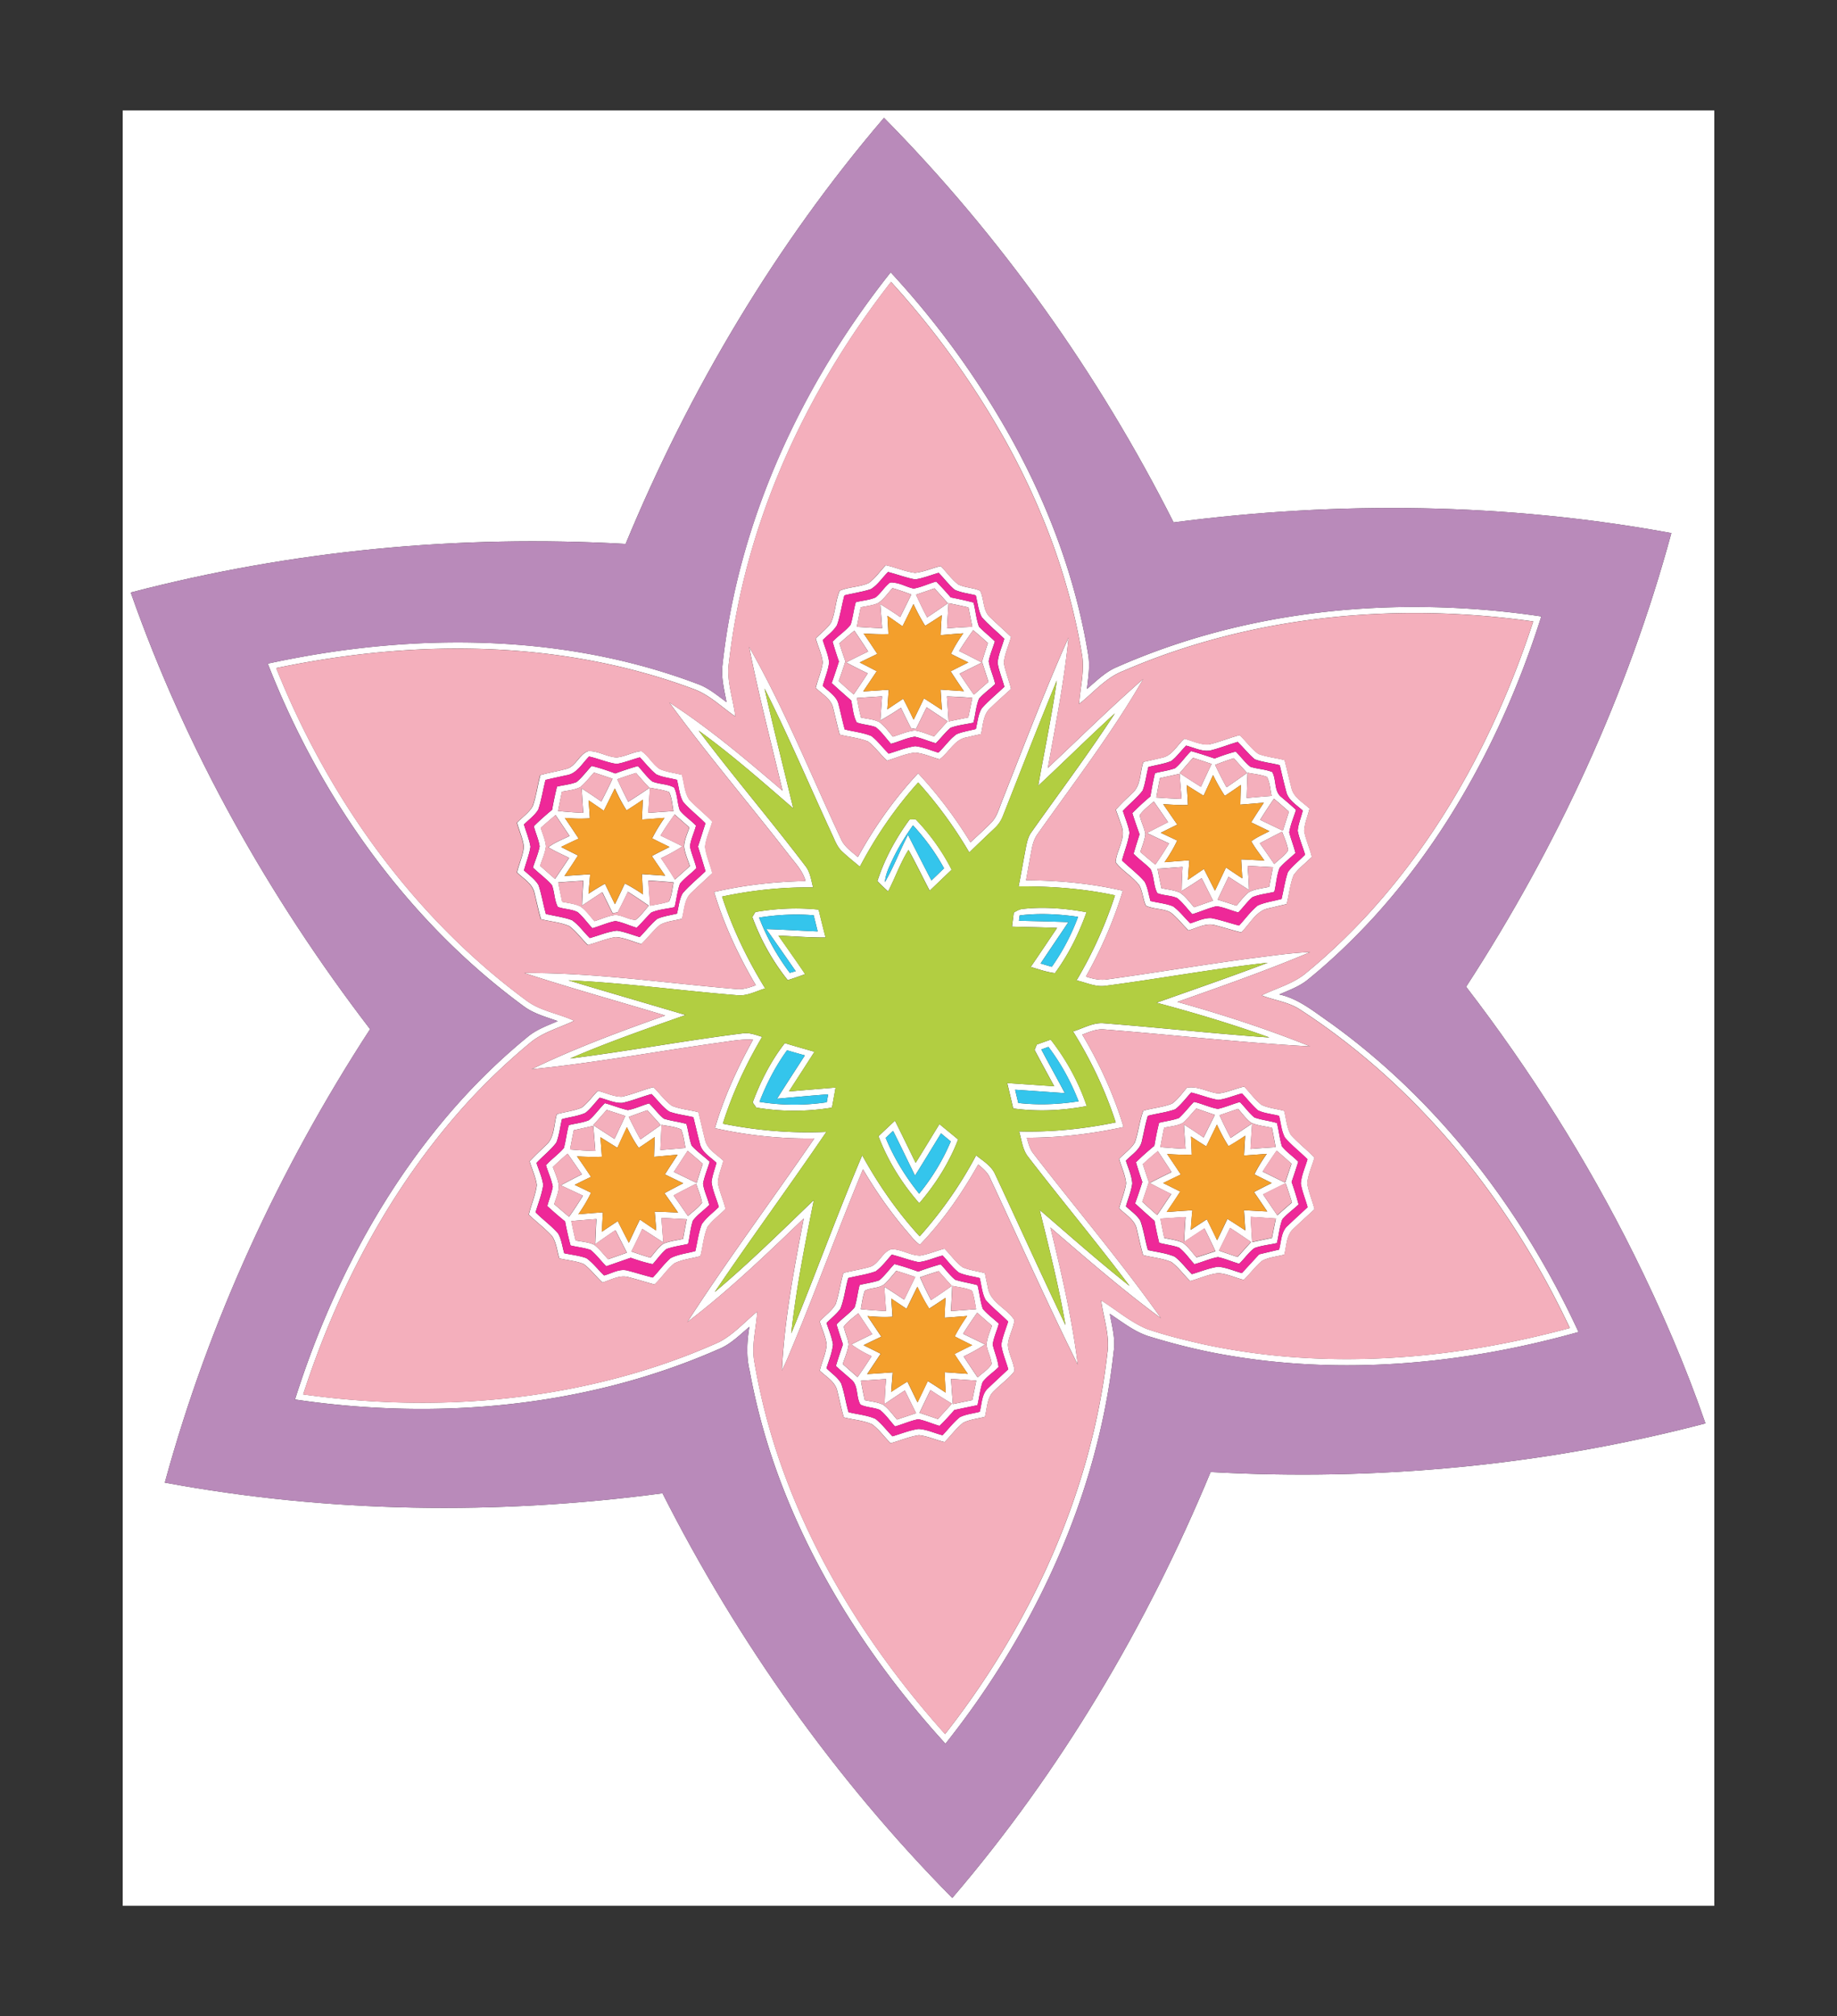 <svg xmlns="http://www.w3.org/2000/svg" viewBox="0 0 524 575"><rect x="0" y="0" width="524" height="575" fill="#333333" stroke="none"/><g fill="#FFF"><path d="M35 31.5h454v512H35v-512m143.46 123.62c-47.39-2.7-95.229 1.845-141.17 13.855 15.76 44.88 39.375 86.819 68.28 124.53-25.916 39.806-46.045 83.472-58.556 129.32 46.75 8.655 94.865 9.315 141.96 3.035 21.471 42.375 49.25 81.61 82.665 115.41 30.945-36.14 55.485-77.56 73.687-121.47 47.385 2.641 95.22-1.84 141.15-13.875-5.68-16.465-12.625-32.479-20.345-48.079-13.409-26.977-29.58-52.562-47.925-76.44 25.915-39.82 46.095-83.49 58.545-129.38-46.775-8.595-94.87-9.235-141.98-3.045-21.405-42.386-49.261-81.565-82.615-115.38-30.94 36.185-55.52 77.6-73.7 121.52z"/><path d="M206.11 189.42c4.505-40.95 22.47-79.67 47.955-111.76a246.993 246.993 0 0133.864 46.44c10.875 19.39 18.87 40.524 22.465 62.515.576 3.274.025 6.595-.345 9.86 2.727-2.285 5.29-4.915 8.636-6.285 37.766-16.646 80.375-20.431 120.97-14.4-10 31.561-25.716 61.686-48.17 86.2-5.767 6.229-11.91 12.115-18.511 17.455-2.375 1.92-5.291 2.944-8.056 4.16 5.53 1.199 9.91 4.919 14.46 8.034 31.045 22.326 54.925 53.67 70.896 88.23-33.141 9.305-68.414 12.529-102.41 6.234-6.642-1.226-13.201-2.88-19.655-4.854-4.352-1.226-7.915-4.13-11.63-6.565.6 3.546 1.664 7.137 1.095 10.767-4.465 40.983-22.479 79.733-47.985 111.84-19.7-21.62-36.16-46.45-46.68-73.81-4.04-10.529-7.13-21.43-9.16-32.525-1.035-4.125-.765-8.403-.095-12.563-2.8 2.354-5.43 5.069-8.905 6.42-37.695 16.561-80.199 20.29-120.7 14.3 9.86-31.155 25.301-60.88 47.275-85.235 5.939-6.555 12.345-12.688 19.205-18.278 2.479-2.051 5.55-3.131 8.465-4.392-3.29-1.18-6.77-2.084-9.62-4.188-33.345-24.445-58.12-59.445-73.09-97.766 22.81-4.954 46.3-7.149 69.614-5.51 18.064 1.266 36.016 4.88 52.971 11.3 3.115 1.096 5.635 3.28 8.27 5.186-.66-3.57-1.62-7.17-1.11-10.83m48.04-109.01c-24.45 31.335-41.71 68.885-46.235 108.58-.771 5.21 1.21 10.24 1.82 15.354-3.985-2.734-7.511-6.33-12.171-7.93-18.1-6.735-37.305-10.29-56.569-11.195-20.86-.995-41.8 1.056-62.22 5.325 14.865 37.135 39.064 71.005 71.414 94.84 4.006 2.99 9.115 3.635 13.556 5.735-4.265 2.064-9.056 3.273-12.71 6.425a177.068 177.068 0 00-18.381 17.609c-21.284 23.641-36.436 52.36-46.18 82.524 22.971 3.2 46.436 3.28 69.355-.399 16.975-2.75 33.68-7.484 49.37-14.564 4.1-2.18 7.225-5.734 10.78-8.654-.271 4.761-1.676 9.516-.825 14.289a179.764 179.764 0 008 30.49c10.069 28.085 26.564 53.562 46.415 75.71 24.515-31.3 41.76-68.896 46.285-108.6.77-5.12-1.115-10.08-1.78-15.096 4.325 2.705 8.25 6.12 12.975 8.131 5.115 1.765 10.38 3.073 15.65 4.278 34.68 7.591 71.015 4.716 105.08-4.515-17.1-36.335-43.221-68.989-77.115-90.925-3.275-2.095-7.229-2.535-10.795-3.94 4.021-1.979 8.484-3.165 12.09-5.904 6.59-5.351 12.745-11.235 18.49-17.485 21.665-23.76 36.96-52.8 46.885-83.25-39.265-5.55-80.34-1.73-116.91 14.104-5.024 1.905-8.5 6.19-12.63 9.42.307-4.52 1.511-9.02.91-13.564-3.435-21.25-11.035-41.705-21.375-60.54-9.22-16.64-20.36-32.225-33.19-46.26z"/><path d="M252.67 161.18c2.805.605 5.47 1.825 8.32 2.19 2.539-.23 4.885-1.37 7.358-1.935 1.681 1.715 3.065 3.75 4.977 5.229 1.96.975 4.255.896 6.25 1.79 1.25 2.41.689 5.655 2.859 7.6 1.96 1.886 4.011 3.676 5.97 5.565-.646 2.465-1.806 4.815-2.064 7.365.405 2.564 1.49 4.965 2.07 7.495-1.99 1.805-4.006 3.59-5.93 5.46-2.102 1.864-2.017 4.895-2.66 7.42-1.34.3-2.687.58-4.017.91-3.584.56-5.05 4.354-7.805 6.279-2.32-.64-4.555-1.72-6.975-1.91-2.775.296-5.351 1.495-8 2.296-1.9-1.735-3.375-3.931-5.426-5.485-2.574-1.03-5.38-1.27-8.06-1.935-.715-2.521-1.235-5.091-1.885-7.625-.596-2.631-3.195-3.96-4.976-5.726.636-2.435 1.695-4.77 2.016-7.274-.29-2.36-1.34-4.54-2.016-6.806 1.455-1.495 3.19-2.75 4.375-4.484 1.29-2.905 1.235-6.216 2.471-9.141 2.64-1.125 5.654-.99 8.274-2.18 1.94-1.38 3.26-3.42 4.89-5.11m-4.19 6.81c-2.479.835-5.1 1.175-7.635 1.805-.75 2.811-1.135 5.73-2.09 8.485-1.005 1.71-2.695 2.875-4.08 4.26.615 2.12 1.585 4.175 1.82 6.39-.275 2.295-1.235 4.44-1.82 6.67 1.63 1.625 3.99 2.896 4.525 5.311.614 2.365 1.095 4.76 1.739 7.115 2.535.67 5.23.869 7.655 1.909 1.835 1.44 3.22 3.37 4.88 5.006 2.511-.761 4.971-1.766 7.58-2.141 2.275.26 4.405 1.181 6.58 1.855 1.825-1.67 3.19-3.83 5.216-5.271 1.754-.74 3.664-.99 5.5-1.465.484-1.975.595-4.13 1.67-5.895 1.984-2.221 4.3-4.115 6.465-6.155-.604-2.3-1.609-4.505-1.939-6.865.215-2.37 1.25-4.56 1.905-6.825-2.105-2.1-4.495-3.93-6.431-6.188-1.006-1.91-1.176-4.125-1.686-6.195-2-.53-4.125-.71-6.01-1.585-1.73-1.415-3.03-3.275-4.605-4.85-2.22.653-4.39 1.555-6.685 1.89-2.641-.46-5.146-1.465-7.735-2.125-1.62 1.6-2.88 3.63-4.82 4.85z"/><path d="M253.48 166.46c.51-.625 1.35-.285 2.024-.22 1.771.31 3.355 1.245 5.11 1.604 2.22-.38 4.27-1.415 6.435-2a88.967 88.967 0 014.141 4.517c2.181.438 4.354.903 6.506 1.475.59 2.271.75 4.655 1.555 6.86 1.404 1.505 3.075 2.75 4.529 4.215-.56 1.89-1.386 3.71-1.754 5.655.35 2.229 1.364 4.295 1.85 6.5-1.505 1.435-3.24 2.635-4.615 4.199-.895 2.165-1.005 4.565-1.595 6.82-2.17.49-4.425.69-6.515 1.465-1.565 1.306-2.761 2.99-4.227 4.4-2.021-.54-3.935-1.425-5.979-1.851-2.355.311-4.516 1.42-6.801 2.011-1.449-1.591-2.67-3.431-4.375-4.75-1.744-.646-3.645-.69-5.39-1.335-1.04-1.9-1.12-4.176-1.59-6.261-1.86-1.654-3.74-3.279-5.555-4.979.72-2.04 1.42-4.085 2.055-6.155-.655-1.86-1.245-3.74-1.8-5.63 1.609-1.735 3.689-3.01 5.154-4.865.65-2.095.86-4.3 1.471-6.41 1.875-.475 3.875-.569 5.654-1.369 1.43-1.14 2.36-2.73 3.73-3.9m-2.98 5.52c-1.57.71-3.325.859-4.995 1.215-.39 1.85-.75 3.71-1.11 5.568 2.4.15 4.801.312 7.205.405a437.43 437.43 0 00-.515-6.88c1.93 1.17 3.82 2.4 5.675 3.68 1.075-2.13 2.13-4.273 3.18-6.415-1.774-.67-3.564-1.305-5.385-1.818-1.32 1.44-2.44 3.13-4.06 4.24m10.78-2.38c1 2.185 2.045 4.35 3.17 6.47a218.892 218.892 0 005.905-4.016 158.848 158.848 0 00-3.82-4.25c-1.76.61-3.51 1.21-5.26 1.8m9.28 2.42a492.97 492.97 0 00-.421 7.176c2.396-.187 4.796-.335 7.195-.44-.354-1.845-.72-3.689-1.095-5.53-1.88-.43-3.78-.83-5.68-1.21m-13.13 6.61c-1.43-1.005-2.854-2.01-4.295-2.995.101 1.74.205 3.48.28 5.221-2.36.064-4.72-.025-7.075-.186 1.32 1.93 2.625 3.87 3.91 5.825-1.68.814-3.355 1.625-5.03 2.439 1.636.811 3.261 1.646 4.87 2.495-1.285 1.92-2.58 3.835-3.865 5.761 2.42-.15 4.841-.325 7.266-.476-.12 1.86-.26 3.72-.385 5.58 1.505-1.005 3.005-2.015 4.515-3.01 1.05 1.965 2.02 3.97 2.979 5.979 1.011-2.02 1.971-4.064 2.96-6.095 1.709 1.085 3.404 2.195 5.101 3.305-.12-1.935-.256-3.864-.36-5.8 2.21.146 4.421.29 6.636.445a204.15 204.15 0 01-3.771-5.655 317.57 317.57 0 015.05-2.54 258.37 258.37 0 01-4.955-2.439c.976-2.061 2.187-4 3.5-5.86-2.16.145-4.31.32-6.46.52.075-1.899.19-3.8.325-5.694a151.311 151.311 0 01-4.721 3.035c-1.265-1.985-2.339-4.085-3.35-6.205-1.03 2.12-2.07 4.24-3.12 6.35m-18 4.88c.545 1.71 1.105 3.41 1.705 5.101-.595 1.88-1.22 3.75-1.89 5.604 1.375 1.32 2.805 2.58 4.25 3.825 1.37-1.98 2.71-3.98 4.02-6a138.595 138.595 0 01-6.154-3.12 207.448 207.448 0 016.27-3.109 292.778 292.778 0 00-3.935-5.931c-1.48 1.15-2.89 2.38-4.27 3.63m34.15 2.15a243.717 243.717 0 016.445 3.279 178.934 178.934 0 011.77-5.54 142.543 142.543 0 00-4.199-3.68c-1.39 1.93-2.74 3.9-4.01 5.94m.14 6.48c1.315 2.016 2.67 4 4.056 5.966 1.386-1.221 2.774-2.431 4.166-3.646-.58-1.85-1.181-3.695-1.775-5.545-2.16 1.08-4.3 2.15-6.46 3.22m-29.29 6.93c.335 1.875.705 3.745 1.186 5.59 1.71.33 3.495.47 5.095 1.21 1.61 1.1 2.71 2.78 3.985 4.229 2.095-.604 4.109-1.58 6.305-1.765 1.875.285 3.62 1.09 5.415 1.68 1.31-1.42 2.59-2.864 3.88-4.3-1.995-1.325-3.99-2.66-5.979-3.99-1.024 2.065-2.029 4.141-3.05 6.21-.465-.079-.93-.165-1.395-.244a256.732 256.732 0 01-2.885-5.835 76.824 76.824 0 01-5.875 3.619l.494-6.875c-2.4.16-4.79.3-7.18.47m25.69-.43c.18 2.37.319 4.74.485 7.115 1.864-.385 3.729-.77 5.6-1.145.391-1.855.77-3.716 1.15-5.57-2.41-.21-4.82-.35-7.23-.41z"/><path d="M285.88 228.34c6.17-15.56 12.091-31.229 18.92-46.52-1.225 12.505-3.7 24.834-5.898 37.188 9.034-8.49 17.868-17.205 27.205-25.375-8.937 15.5-19.865 29.705-30.182 44.285-.925 1.295-1.364 2.85-1.655 4.4-.555 2.899-1.055 5.805-1.584 8.71 9.271.05 18.556.885 27.595 2.995-2.574 8.524-6.164 16.725-10.529 24.479 2.01.66 4.125 1.15 6.25.78 13.49-1.88 26.93-4.12 40.43-5.925 5.761-.695 11.507-1.625 17.312-1.825-12.44 5.25-25.187 9.71-37.91 14.2 12.84 3.575 25.54 7.705 37.915 12.68-19.625-1.05-39.16-3.295-58.745-4.835-2.21-.21-4.27.72-6.279 1.479 4.935 8.285 8.984 17.109 11.774 26.351-9.06 1.97-18.315 3.063-27.591 3.061.431 1.504.801 3.084 1.761 4.364 12.12 15.74 25.04 30.875 36.51 47.11-10.95-8.075-21.239-17.007-31.55-25.875 3.15 12.925 6.175 25.909 7.814 39.125-8.771-17.666-16.8-35.681-25.17-53.53-.716-1.479-2.021-2.521-3.24-3.557-4.646 8.217-10.064 16.092-16.64 22.882-1.54-1.062-2.625-2.615-3.84-3.995-4.654-5.45-8.76-11.352-12.39-17.524-6.93 16.635-13.045 33.59-19.98 50.226-1.005 2.414-1.979 4.845-3.148 7.185.725-14.62 3.483-29.045 6.233-43.396-10.685 10.25-21.38 20.564-33.188 29.534 11.505-17.834 24.215-34.85 36.2-52.358-9.516.14-19.045-.847-28.341-2.92 2.551-8.825 6.436-17.2 10.855-25.235-3.1-.21-6.16.36-9.21.79-17.995 2.479-35.87 5.854-53.955 7.63 12.341-5.979 25.216-10.75 38.136-15.319-13.406-4.045-26.91-7.785-40.226-12.13 20.25-.109 40.33 2.9 60.475 4.575 1.931.22 3.79-.445 5.58-1.08-4.92-8.395-9.085-17.26-11.89-26.59 8.55-1.985 17.31-2.945 26.075-3.125-.851-3.13-3.226-5.42-5.11-7.94-11.189-14.38-23.005-28.279-33.76-42.994 11.49 7.415 21.925 16.305 32.31 25.17-3.225-13.655-6.81-27.23-9.52-40.995 10.08 17.675 17.665 36.604 26.295 54.995 1.01 2.104 3.015 3.439 4.72 4.935 4.74-8.62 10.465-16.71 17.19-23.9a123.806 123.806 0 0114.911 19.7c1.975-1.825 3.975-3.63 5.868-5.54 1.73-1.71 2.29-4.16 3.21-6.34m.1 4.56c-.483 1.27-1.295 2.38-2.289 3.3-2.416 2.29-4.836 4.58-7.215 6.905a121.499 121.499 0 00-14.581-19.961c-6.534 7.261-12.09 15.375-16.635 24.021-1.7-1.43-3.45-2.81-5.06-4.335-1.476-1.345-2.101-3.29-2.94-5.035-6.385-13.814-12.325-27.845-19.185-41.445 2.55 11.431 5.483 22.771 8.185 34.17-8.805-7.609-17.545-15.335-26.979-22.159 9.925 13.145 20.64 25.685 30.604 38.805 1.265 1.72 1.485 3.91 2.05 5.91-8.72-.125-17.443.795-25.975 2.609 2.975 9.21 7.22 17.971 12.3 26.2-2.545.745-5.005 2.15-7.729 1.95-16.15-1.27-32.215-3.555-48.41-4.27 11.135 3.364 22.305 6.585 33.455 9.895-11.075 3.89-22.182 7.75-32.965 12.405 16.489-2.075 32.834-5.135 49.329-7.181 1.886-.261 3.681.484 5.455 1-4.625 7.814-8.5 16.095-11.215 24.771 9.705 1.955 19.635 2.785 29.525 2.335-10.437 15.351-21.45 30.295-31.841 45.675 9.851-8.274 19.001-17.33 28.271-26.229-2.525 12.601-5.055 25.229-6.44 38.021 6.94-16.854 13.115-34.01 20.235-50.79 4.57 8.29 9.99 16.136 16.396 23.115 6.26-7.025 11.709-14.775 16.1-23.1 1.926 1.56 4.234 2.895 5.34 5.22 6.76 14.39 13.285 28.885 20.155 43.225-1.91-11.075-4.681-21.975-7.365-32.88 8.479 7.301 16.86 14.73 25.64 21.68-9.413-12.504-19.459-24.52-29.01-36.92-1.58-2.06-1.778-4.743-2.505-7.153 9.25.26 18.505-.715 27.565-2.565-2.955-9.12-7.105-17.825-12.176-25.95 2.78-.819 5.426-2.444 8.399-2.354 15.881 1.226 31.725 2.985 47.62 4.091-10.575-3.806-21.345-7.024-32.2-9.925 10.59-3.745 21.211-7.415 31.721-11.391-15.625 1.705-31.09 4.615-46.676 6.62-2.725.245-5.26-1.024-7.864-1.595a119.757 119.757 0 0010.971-24.25c-9.025-1.95-18.28-2.61-27.495-2.55.705-3.565 1.319-7.15 2-10.72.345-1.665.63-3.415 1.69-4.801 7.959-11.255 16.265-22.27 23.773-33.835-7.415 6.755-14.534 13.825-21.875 20.66 1.785-10 3.875-19.95 5.306-30.01-5.33 12.87-10.32 25.88-15.45 38.83z"/><path d="M344.81 212.32c2.994-.681 5.834-1.91 8.811-2.686 1.818 1.745 3.284 3.886 5.34 5.365 2.399.905 4.995 1.11 7.47 1.765.695 2.586 1.245 5.211 1.931 7.806.556 2.8 3.295 4.205 5.205 6.02-.516 2.12-1.436 4.181-1.545 6.386.454 2.539 1.601 4.895 2.194 7.404-1.729 1.721-3.76 3.181-5.188 5.175-1.075 2.636-1.275 5.53-2.011 8.271-1.655.395-3.319.755-4.976 1.165-3.765.64-5.444 4.495-7.97 6.905-2.521-.61-4.985-1.415-7.495-2.061-2.625-.734-5.115.82-7.575 1.495-1.745-1.72-3.215-3.75-5.2-5.205-2.155-1.09-4.734-.81-6.915-1.83-.869-1.84-.899-3.975-1.864-5.78-1.899-2.55-4.841-4.095-6.774-6.609.226-3.51 3.04-6.815 1.685-10.37-.505-1.56-1.1-3.09-1.645-4.635 1.449-1.596 2.979-3.105 4.555-4.57 2.695-2.19 2.295-6.01 3.29-9.035 1.8-.425 3.615-.774 5.405-1.234 2.89-.61 4.24-3.575 6.29-5.405 2.29.58 4.55 1.8 6.98 1.64m.14 1.78c-2.296.23-4.44-.899-6.615-1.449-1.435 1.439-2.601 3.165-4.229 4.395-2.087.87-4.36 1.14-6.535 1.7-.586 2.24-.806 4.585-1.642 6.75-1.635 2.125-3.8 3.8-5.63 5.76.62 2.08 1.57 4.08 1.886 6.24-.351 2.72-1.465 5.27-2.141 7.915 2.135 2.04 4.545 3.814 6.471 6.064.899 1.7 1.136 3.66 1.654 5.495 2.135.516 4.37.686 6.42 1.505 1.885 1.351 3.28 3.266 4.937 4.875 1.938-.604 3.858-1.58 5.935-1.515 2.715.5 5.315 1.46 7.99 2.13 1.771-1.899 3.28-4.075 5.314-5.71 2.146-.965 4.534-1.245 6.795-1.87.609-2.555.966-5.18 1.806-7.67 1.385-1.88 3.3-3.285 4.91-4.965-.671-2.275-1.65-4.47-2.115-6.8.165-1.98.975-3.835 1.449-5.755-1.771-1.65-4.239-2.995-4.755-5.561-.67-2.45-1.211-4.93-1.819-7.395-2.351-.63-4.83-.815-7.105-1.675-1.8-1.476-3.215-3.36-4.89-4.971-2.74.82-5.37 1.89-8.12 2.53zM167.82 214.2c2.829-.12 5.335 1.71 8.146 1.8 2.42-.23 4.59-1.575 7.01-1.815 2.055 1.365 3.16 3.775 5.229 5.125 2 .9 4.226 1.101 6.335 1.646.655 2.319.686 4.915 2.025 6.984 2.055 2.285 4.545 4.136 6.645 6.381-.68 2.395-1.811 4.689-2.074 7.18.319 2.585 1.465 4.984 2.069 7.515-1.995 1.896-4.065 3.715-6.04 5.63-2.02 1.891-1.904 4.886-2.62 7.37-2.095.54-4.364.67-6.28 1.74-1.959 1.63-3.479 3.71-5.31 5.47-2.425-.665-4.755-1.83-7.28-2.005-2.734.43-5.3 1.57-7.965 2.28-1.811-1.771-3.29-3.896-5.324-5.41-2.546-1.105-5.386-1.28-8.061-1.96-.725-2.49-1.23-5.04-1.865-7.555-.595-2.636-3.17-4.011-4.965-5.78.58-2.45 1.695-4.78 1.955-7.3-.28-2.385-1.34-4.585-1.955-6.885 1.495-1.535 3.375-2.771 4.46-4.65 1.045-2.885 1.405-5.965 2.181-8.93 2.5-.71 5.079-1.085 7.579-1.79 2.67-.81 3.51-4.15 6.1-5.03m-6.32 6.9c-1.96.449-3.936.84-5.891 1.31-.729 2.825-1.135 5.745-2.084 8.51-1.025 1.675-2.69 2.835-4.07 4.205.625 2.115 1.52 4.165 1.865 6.355-.346 2.305-1.25 4.479-1.865 6.725 1.425 1.34 3.135 2.475 4.15 4.185.924 2.686 1.33 5.521 2.114 8.256 2.476.59 5.046.88 7.44 1.765 1.984 1.375 3.365 3.44 5.09 5.11 2.564-.726 5.055-1.815 7.72-2.125 2.24.319 4.345 1.199 6.505 1.845 1.705-1.71 3.15-3.7 5.035-5.215 1.771-.795 3.735-1.005 5.605-1.485.494-1.93.609-4.03 1.6-5.785 1.98-2.29 4.346-4.21 6.535-6.285-.686-2.359-1.425-4.699-2.145-7.05.729-2.205 1.399-4.425 2.119-6.63-2.05-2.125-4.455-3.899-6.375-6.14-1.08-1.905-1.195-4.175-1.744-6.261-1.945-.515-4.016-.685-5.855-1.534-1.8-1.391-3.154-3.255-4.725-4.88-2.205.595-4.336 1.5-6.596 1.88-2.705-.37-5.234-1.535-7.898-2.12-1.98 1.99-3.5 4.97-6.54 5.37z"/><path d="M335.2 219.08c1.729-1.4 2.925-3.35 4.545-4.88 2.26.625 4.49 1.375 6.72 2.109 1.976-.755 3.976-1.449 6.024-1.975 1.426 1.41 2.601 3.09 4.181 4.335 2.035.655 4.239.685 6.235 1.505 1.278 2.26.395 5.561 2.709 7.23 1.37 1.17 2.75 2.325 4.075 3.555-.649 2.14-1.601 4.22-1.926 6.445.495 1.979 1.275 3.875 1.767 5.859-1.49 1.44-3.195 2.675-4.53 4.266-.852 2.17-.955 4.555-1.5 6.814-2.07.516-4.245.686-6.227 1.511-1.523 1.279-2.645 2.965-4.063 4.359-2.075-.545-4.051-1.465-6.176-1.774-2.38.54-4.604 1.59-6.944 2.274-1.431-1.52-2.655-3.25-4.274-4.57-1.785-.824-3.854-.699-5.681-1.42-1.146-2.125-.89-4.72-1.944-6.875-1.516-1.56-3.326-2.8-4.846-4.359.54-1.86 1.115-3.71 1.71-5.55-.729-2-1.415-4.016-2.069-6.035a69.791 69.791 0 015.17-4.785 89.377 89.377 0 011.296-6.625c1.9-.51 3.89-.72 5.75-1.42m1.3 1.4a231.003 231.003 0 006.05 3.904 903.191 903.191 0 013.045-6.505 264.497 264.497 0 00-5.295-1.755c-1.29 1.44-2.55 2.9-3.8 4.36m10.12-2.34a102.15 102.15 0 003.255 6.386 313.04 313.04 0 005.835-4.09 737.376 737.376 0 00-3.795-4.19 85.3 85.3 0 00-5.3 1.89m9.24 2.24c-.097 2.4-.187 4.795-.24 7.195 2.369-.21 4.74-.415 7.115-.59-.396-1.806-.455-3.755-1.337-5.405-1.78-.68-3.7-.84-5.54-1.2m-24.98 1.54c-.37 1.835-.721 3.675-1.035 5.525 2.396.165 4.795.31 7.2.39-.2-2.385-.405-4.77-.56-7.155-1.87.42-3.74.83-5.6 1.24m12.44 5.01a219.96 219.96 0 01-4.815-3.01c.142 1.88.275 3.76.347 5.646-2.355.069-4.712-.065-7.057-.23 1.335 1.95 2.682 3.895 4.03 5.835-1.575.77-3.146 1.54-4.705 2.335 1.561.735 3.12 1.465 4.675 2.21-1.005 2.175-2.255 4.215-3.614 6.18 2.354-.205 4.716-.385 7.074-.545-.14 1.855-.289 3.71-.404 5.57 1.521-1.035 3.029-2.075 4.561-3.09 1.05 2.064 2.104 4.125 3.155 6.189 1.055-2.199 2.095-4.42 3.153-6.619a260.029 260.029 0 004.642 3.1c-.11-1.805-.23-3.605-.32-5.41 2.205.08 4.405.215 6.615.33-1.245-1.825-2.665-3.54-3.726-5.485 1.564-1.21 3.431-1.955 5.164-2.89-1.739-.84-3.475-1.675-5.209-2.515 1.175-1.891 2.39-3.75 3.614-5.61-2.229.205-4.465.39-6.7.555.041-1.87.101-3.739.146-5.609a231.74 231.74 0 01-4.561 3.109c-1.271-1.885-2.354-3.89-3.364-5.925-.9 1.95-1.79 3.92-2.7 5.87m16.14 6.88a590.815 590.815 0 006.47 3.096c.58-1.811 1.15-3.615 1.735-5.42a244.185 244.185 0 00-4.261-3.7c-1.36 1.97-2.68 3.98-3.94 6.02m-34.36-1.35c.295 1.896 1.358 3.585 1.608 5.49-.229 1.734-.904 3.365-1.436 5.024 1.399 1.23 2.83 2.431 4.274 3.615 1.37-1.965 2.69-3.97 3.905-6.035-2.095-.979-4.19-1.96-6.271-2.975a275.935 275.935 0 016.006-3.09 816.224 816.224 0 00-4.08-5.91c-1.37 1.26-2.94 2.35-4 3.9m34.25 8.02a989.473 989.473 0 014.11 5.909c1.354-1.255 2.935-2.329 3.976-3.88-.28-1.85-1.086-3.564-1.729-5.305a253.43 253.43 0 00-6.36 3.28m-3.47 6.44c.18 2.295.32 4.595.404 6.896-1.965-1.24-3.909-2.506-5.854-3.771-1.04 2.165-2.068 4.335-3.1 6.505 1.784.575 3.568 1.15 5.359 1.73 1.181-1.325 2.189-2.851 3.636-3.905 1.765-.885 3.778-1.045 5.688-1.47.375-1.865.726-3.726 1.086-5.59-2.42-.14-4.83-.26-7.23-.4m-25.68.86c.33 1.84.729 3.675 1.104 5.51 1.735.37 3.54.535 5.186 1.229 1.676 1.061 2.806 2.761 4.136 4.195 1.795-.604 3.58-1.235 5.37-1.865a638.568 638.568 0 00-3.222-6.404 146.62 146.62 0 01-5.725 3.67c.04-2.295.135-4.59.271-6.875-2.39.16-4.77.36-7.13.52zM168.76 218.43c2.301.551 4.535 1.306 6.745 2.146 2.125-.771 4.265-1.505 6.445-2.11 1.42 1.44 2.555 3.17 4.155 4.42 1.994.811 4.299.646 6.205 1.726.979 2.04.859 4.395 1.619 6.505 1.325 1.649 3.155 2.81 4.615 4.34-.52 2-1.484 3.895-1.725 5.955.443 2.095 1.313 4.075 1.854 6.149-1.484 1.565-3.34 2.771-4.705 4.45-.789 2.15-.97 4.476-1.535 6.69-2.205.52-4.555.625-6.64 1.545-1.465 1.375-2.705 2.975-4.194 4.33-2.031-.59-3.971-1.545-6.056-1.905-2.255.436-4.364 1.425-6.569 2.045-1.416-1.505-2.615-3.229-4.186-4.58-1.75-.904-3.825-.814-5.66-1.489-1.025-1.915-.91-4.205-1.68-6.205-1.61-1.87-3.66-3.311-5.426-5.025.625-2.015 1.521-3.955 1.91-6.035-.274-1.984-1.175-3.814-1.654-5.75 1.654-1.66 3.414-3.2 5.215-4.689a98.524 98.524 0 011.39-6.61c1.851-.455 3.796-.595 5.575-1.305 1.64-1.34 2.86-3.08 4.32-4.59m-3.3 6.06c-1.6.805-3.445.92-5.18 1.295a218.26 218.26 0 00-1.1 5.5c2.39.225 4.779.42 7.174.52-.146-2.324-.311-4.649-.449-6.975a160.123 160.123 0 015.595 3.74 133.189 133.189 0 003.2-6.49c-1.76-.59-3.52-1.186-5.285-1.76-1.32 1.4-2.44 2.99-3.96 4.18m10.62-2.27a132.553 132.553 0 003.115 6.415c2.045-1.27 4.045-2.609 6.045-3.95a132.295 132.295 0 01-3.83-4.265c-1.79.56-3.57 1.16-5.33 1.8m-.73 2.63c-1.035 2.12-2.064 4.24-3.136 6.346a366.578 366.578 0 00-4.325-2.96c.131 1.705.256 3.409.36 5.12-2.38.164-4.771.1-7.146-.11a409.329 409.329 0 013.955 5.895 187.676 187.676 0 00-5.029 2.391c1.604.814 3.215 1.614 4.819 2.43-1.233 1.975-2.534 3.91-3.845 5.84 2.445-.16 4.885-.345 7.33-.484-.16 1.854-.325 3.704-.48 5.56a69.27 69.27 0 014.695-2.87c.95 1.95 1.88 3.905 2.846 5.845.976-1.954 1.896-3.939 2.824-5.915 1.801.91 3.521 1.976 5.189 3.115a473.553 473.553 0 01-.305-5.795c2.211.16 4.42.315 6.631.455-1.271-1.865-2.565-3.705-3.806-5.59 1.671-.896 3.36-1.745 5.056-2.59-1.66-.815-3.32-1.62-4.965-2.46 1.01-2.045 2.221-3.976 3.524-5.846-2.155.155-4.306.351-6.455.485.08-1.89.181-3.775.274-5.665a131.794 131.794 0 01-4.641 3.045c-1.27-1.99-2.37-4.1-3.34-6.25m10.01-.21c-.16 2.386-.32 4.771-.465 7.16 2.385-.165 4.774-.34 7.164-.49-.334-1.819-.41-3.744-1.229-5.435-1.76-.66-3.64-.87-5.47-1.24m-31.14 11.44c.51 1.76 1.336 3.465 1.48 5.31-.245 1.915-1.075 3.69-1.67 5.516a360.876 360.876 0 004.255 3.739c1.351-1.989 2.7-3.979 4.021-5.984-1.985-.995-4.025-1.88-5.926-3.03 1.811-1.425 4.016-2.195 6.051-3.23a772.768 772.768 0 00-3.996-5.954c-1.4 1.16-2.8 2.39-4.2 3.62m34.17 2.22c2.084 1.01 4.17 2.021 6.239 3.07-1.965 1.265-4.021 2.38-6.13 3.385 1.38 1.995 2.71 4.021 3.971 6.095 1.409-1.295 2.85-2.555 4.279-3.824-.585-1.846-1.415-3.636-1.67-5.565.061-1.915.945-3.675 1.52-5.47-1.39-1.245-2.8-2.471-4.205-3.7-1.42 1.93-2.78 3.92-4.01 5.99m-29.2 13.39c.359 1.84.739 3.68 1.14 5.515 1.735.37 3.55.53 5.165 1.295 1.625 1.11 2.74 2.785 4.05 4.23 1.97-.625 3.88-1.525 5.95-1.79 2 .085 3.75 1.35 5.75 1.435 1.475-1.135 2.57-2.67 3.779-4.065a170.95 170.95 0 00-5.965-3.97 151.01 151.01 0 01-2.895 5.845c-.485.096-.965.19-1.439.29-1-2-1.979-4.005-2.951-6.015-1.944 1.255-3.864 2.55-5.795 3.83.086-2.37.221-4.735.391-7.1-2.39.14-4.79.31-7.18.48m25.71-.53c.16 2.39.33 4.785.511 7.175 1.8-.37 3.646-.59 5.39-1.2.801-1.694.92-3.625 1.295-5.444-2.4-.23-4.8-.41-7.2-.54zM259.46 233.71c.57-.01 1.135-.05 1.71-.085 4.114 4.265 7.61 9.12 10.29 14.405-2.096 1.984-4.165 3.995-6.26 5.975-2.045-3.86-3.916-7.814-6.051-11.625-2.35 3.715-3.784 7.94-5.81 11.84-1.045-.965-2.11-1.904-3.055-2.965 2.04-6.32 5.26-12.2 9.18-17.55m-4.86 11.43c-.961 2.051-2.011 4.136-2.186 6.436 2.521-4.33 4.295-9.045 6.585-13.495 2.226 4.335 4.42 8.695 6.69 13.01 1.198-1.149 2.395-2.3 3.59-3.46-2.42-4.439-5.42-8.545-8.86-12.255-2.18 3.1-4.2 6.33-5.82 9.76zM215.46 260.09c5.955-1.024 12.04-1.314 18.055-.685.63 2.654 1.301 5.305 1.98 7.95-4.485.029-8.965-.336-13.44-.535 2.53 3.665 5.136 7.279 7.61 10.984-1.64.61-3.29 1.2-4.965 1.71-4.315-5.395-7.715-11.505-10.095-17.984.28-.49.57-.97.86-1.44m1.07 1.59c2.148 5.641 5.125 10.94 8.75 15.761.56-.16 1.125-.311 1.688-.466-2.77-4.024-5.58-8.024-8.395-12.02 4.89.155 9.77.47 14.66.67l-1.141-4.6c-5.2-.43-10.42-.15-15.57.66zM292.01 259.18c5.976-.63 12.021-.109 17.92.966-2.194 6.165-5.135 12.085-9.01 17.375-2.375-.29-4.63-1.101-6.91-1.766 2.535-3.689 5.021-7.425 7.525-11.135-4.285-.175-8.575-.23-12.865-.365.176-1.335.355-2.665.51-4 .87-.52 1.77-1.04 2.82-1.08m-1.14 1.89c-.056.38-.155 1.14-.205 1.52 4.7.115 9.405.21 14.104.391-2.63 3.935-5.306 7.845-7.925 11.789 1.06.325 2.119.641 3.189.95a62.22 62.22 0 007.494-14.245c-5.5-.8-11.11-1.1-16.65-.41zM295.77 297.88c1.312-.47 2.625-.939 3.945-1.396 4.439 5.689 7.971 12.091 10.275 18.939-6.9 1.315-14 1.646-20.972.69-.549-2.42-1.125-4.83-1.709-7.24 4.466.29 8.931.609 13.396.904-1.859-3.449-3.755-6.879-5.58-10.351.2-.51.41-1.02.63-1.54m1.29 1.42c2.19 4.171 4.506 8.275 6.7 12.44-4.729-.32-9.455-.655-14.18-.972.295 1.261.595 2.521.896 3.78 5.72.641 11.515.421 17.194-.484-2.146-5.529-5.011-10.785-8.601-15.511-.68.24-1.35.49-2.01.74zM214.69 314.42c2.26-6.029 5.21-11.85 9.18-16.939 2.805.869 5.64 1.646 8.46 2.471-2.41 3.784-4.865 7.534-7.285 11.314 4.43-.391 8.87-.739 13.305-1.114a334.13 334.13 0 01-1.04 5.72 65.056 65.056 0 01-21.59-.011c-.33-.48-.67-.96-1.02-1.44m9.81-14.89c-3.28 4.516-5.855 9.506-7.865 14.701a61.908 61.908 0 0019.181.114c.135-.756.27-1.511.415-2.256-4.865.36-9.726.812-14.586 1.25 2.596-4.149 5.29-8.24 7.931-12.358-1.7-.47-3.39-.95-5.08-1.44zM177.3 312.78c3.096-.646 6.016-1.945 9.075-2.745 1.795 1.729 3.245 3.84 5.28 5.306 2.41.994 5.07 1.17 7.58 1.84.64 2.58 1.21 5.181 1.869 7.755.556 2.83 3.336 4.239 5.246 6.09-.53 2.096-1.45 4.136-1.57 6.311.47 2.545 1.58 4.92 2.205 7.431-1.69 1.705-3.676 3.141-5.12 5.064-1.17 2.646-1.335 5.604-2.065 8.386-2.475.709-5.14.909-7.455 2.084-2.13 1.74-3.63 4.12-5.63 6.011-2.489-.66-4.938-1.455-7.43-2.091-2.58-.725-5.021.812-7.42 1.521-1.865-1.685-3.345-3.79-5.38-5.274-2.205-.896-4.625-1.046-6.926-1.601-.654-2.12-.819-4.476-2.069-6.351-2.035-2.226-4.47-4.039-6.64-6.125.664-2.834 1.914-5.529 2.279-8.421-.31-2.354-1.385-4.515-2.05-6.773 1.476-1.561 3.03-3.04 4.585-4.515 2.605-2.19 2.275-5.932 3.18-8.927 2.336-.68 4.811-.914 7.061-1.858 1.805-1.336 3.074-3.25 4.66-4.82 2.22.57 4.39 1.64 6.72 1.69m.23 1.76c-2.239.104-4.324-.926-6.449-1.485-1.38 1.432-2.52 3.11-4.096 4.341-2.109.944-4.459 1.164-6.68 1.784-.531 2.216-.761 4.516-1.58 6.65-1.621 2.18-3.841 3.835-5.676 5.829.65 2.101 1.641 4.125 1.91 6.326-.375 2.663-1.43 5.185-2.175 7.765 2.08 2.08 4.495 3.819 6.435 6.034.985 1.716 1.187 3.75 1.74 5.631 2.105.46 4.285.66 6.32 1.404 1.92 1.37 3.335 3.319 5.05 4.931 2.19-.58 4.399-2.045 6.729-1.375 2.4.614 4.756 1.375 7.16 1.97 1.73-1.811 3.19-3.88 5.07-5.529 2.186-1.136 4.71-1.359 7.055-2.021.602-2.556.905-5.19 1.836-7.649 1.295-1.926 3.244-3.291 4.864-4.931-.655-2.39-1.785-4.67-2.069-7.14.229-1.87.92-3.642 1.404-5.445-1.74-1.7-4.279-3.016-4.766-5.6-.639-2.466-1.209-4.94-1.819-7.405-2.29-.557-4.66-.8-6.88-1.604-1.98-1.326-3.355-3.36-5.061-5-2.78.74-5.47 1.91-8.31 2.5zM338.64 310.17c3.11-.49 5.875 1.301 8.875 1.67 2.546-.279 4.905-1.415 7.4-1.96 1.67 1.729 3.062 3.761 4.98 5.226 2.02.91 4.273 1.119 6.409 1.675.636 2.296.705 4.841 1.966 6.916 2.069 2.289 4.539 4.188 6.688 6.414-.67 2.455-1.85 4.811-2.055 7.375.385 2.524 1.46 4.886 2.07 7.36-2.007 1.869-4.052 3.704-6.035 5.601-2.056 1.85-1.905 4.869-2.59 7.354-2.105.561-4.371.729-6.32 1.75-1.937 1.62-3.439 3.686-5.23 5.46-2.435-.6-4.755-1.76-7.274-1.925-2.774.31-5.354 1.505-8.024 2.261-1.835-1.766-3.31-3.926-5.364-5.444-2.561-1.075-5.375-1.285-8.051-1.955-.686-2.41-1.21-4.855-1.79-7.285-.5-2.801-3.204-4.245-5.064-6.09.646-2.375 1.646-4.67 1.985-7.12-.221-2.415-1.315-4.641-1.985-6.95 1.496-1.561 3.375-2.825 4.5-4.7 1.03-2.95 1.311-6.114 2.405-9.055 2.699-.745 5.539-.99 8.159-1.995 1.71-1.19 2.91-3.01 4.3-4.57m-3.36 6.16c-2.525.92-5.235 1.186-7.825 1.88-.7 2.3-1.11 4.67-1.665 7.005-.436 2.615-2.915 4.006-4.595 5.785.665 2.141 1.68 4.234 1.81 6.51-.278 2.24-1.205 4.34-1.8 6.51 1.405 1.33 3.115 2.445 4.13 4.132.955 2.709 1.34 5.584 2.15 8.34 2.55.574 5.205.854 7.63 1.869 1.851 1.431 3.239 3.351 4.885 4.996 2.49-.722 4.92-1.74 7.49-2.11 2.345.194 4.524 1.194 6.774 1.814 1.646-1.78 3.284-3.564 4.926-5.351 1.89-.46 3.789-.905 5.688-1.351.655-2.351.54-5.229 2.58-6.914 1.835-1.745 3.71-3.45 5.562-5.177-.61-2.26-1.565-4.438-1.937-6.76.187-2.395 1.25-4.615 1.905-6.903-2.101-2.105-4.49-3.927-6.431-6.187-1.029-1.9-1.149-4.141-1.689-6.205-1.99-.54-4.125-.675-5.995-1.555-1.685-1.455-3.04-3.24-4.568-4.84-2.271.573-4.451 1.555-6.781 1.854-2.629-.45-5.114-1.5-7.704-2.11-1.5 1.59-2.8 3.4-4.53 4.77z"/><path d="M172.54 314.6c2.205.59 4.325 1.479 6.551 1.994 2.09-.38 4.024-1.358 6.069-1.92 1.455 1.405 2.635 3.1 4.215 4.365 2.091.67 4.31.875 6.42 1.49.575 2.034.775 4.175 1.495 6.175 1.535 1.715 3.465 3.023 5.15 4.595-.605 2.085-1.495 4.1-1.891 6.245.254 2.095 1.279 4.021 1.771 6.069-1.49 1.561-3.38 2.75-4.671 4.495-.709 2.154-.879 4.436-1.369 6.646-2.064.471-4.189.734-6.189 1.46-1.511 1.229-2.601 2.89-3.921 4.315-2.13-.445-4.204-1.105-6.255-1.82-2.335.795-4.66 1.62-6.99 2.42-1.51-1.525-2.785-3.29-4.449-4.65-1.84-.67-3.836-.819-5.73-1.289a88.347 88.347 0 01-1.561-6.854 112.174 112.174 0 01-5.08-4.385c.496-1.851 1.229-3.636 1.57-5.525-.381-2.109-1.33-4.064-1.936-6.115 1.574-1.774 3.58-3.119 5.105-4.92.584-2.149.799-4.38 1.395-6.524 1.91-.476 3.915-.659 5.744-1.404 1.72-1.42 2.96-3.33 4.56-4.86m.5 1.94c-1.271 1.445-2.53 2.9-3.815 4.33 2.016 1.311 4.025 2.62 6.051 3.92a332.64 332.64 0 003.074-6.535c-1.76-.59-3.53-1.16-5.3-1.72m6.3 2c1.055 2.155 2.15 4.3 3.325 6.396 1.94-1.346 3.87-2.705 5.79-4.08a141.82 141.82 0 00-3.82-4.229c-1.77.61-3.53 1.25-5.29 1.91m9.34 2.26c-.095 2.391-.22 4.775-.324 7.17 2.39-.188 4.774-.38 7.16-.59-.354-1.771-.546-3.59-1.226-5.271-1.76-.81-3.73-.95-5.61-1.31m-25.01 1.51c-.395 1.824-.74 3.66-1.07 5.5a111.9 111.9 0 007.205.42c-.185-2.385-.395-4.766-.574-7.146-1.85.42-3.7.84-5.56 1.23m15.15-.85c-.92 1.95-1.82 3.915-2.735 5.87-1.62-.99-3.229-1.995-4.835-3.01.155 1.85.295 3.705.42 5.56-2.37.102-4.74.04-7.105-.11a181.441 181.441 0 014.011 5.86c-1.562.735-3.115 1.49-4.655 2.274 1.555.735 3.11 1.485 4.655 2.25-1.011 2.149-2.265 4.181-3.61 6.136 2.33-.194 4.655-.399 6.99-.545-.1 1.851-.205 3.694-.305 5.54a378.44 378.44 0 014.55-3.035c1.045 2.061 2.085 4.125 3.159 6.175 1.046-2.22 2.08-4.435 3.154-6.635 1.541 1.069 3.09 2.12 4.66 3.14-.13-1.795-.285-3.59-.435-5.38 2.225.03 4.444.146 6.665.261-1.29-1.851-2.586-3.689-3.881-5.534 1.771-.961 3.556-1.9 5.346-2.825-1.74-.845-3.48-1.686-5.221-2.53 1.19-1.891 2.416-3.75 3.636-5.615-2.245.187-4.485.41-6.729.605.045-1.885.114-3.771.194-5.655a246.891 246.891 0 01-4.56 3.104c-1.31-1.84-2.39-3.84-3.37-5.88m17.32 6.72c-1.314 2-2.625 4.005-3.935 6.011 2.16 1.064 4.33 2.101 6.5 3.141.56-1.82 1.14-3.63 1.74-5.436-1.41-1.26-2.85-2.49-4.3-3.71m-38.44 4.62c.604 1.715 1.41 3.396 1.68 5.211.061 1.869-.795 3.604-1.311 5.369a238.476 238.476 0 004.23 3.615 95.244 95.244 0 003.96-6.025c-2.101-.994-4.205-1.97-6.31-2.955 1.99-1.08 4-2.118 6.02-3.129a526.533 526.533 0 00-4.08-5.891 75.532 75.532 0 00-4.19 3.8m34.42 8.09a466.516 466.516 0 014.085 5.879c1.375-1.215 2.944-2.284 4.03-3.778-.311-1.875-1.115-3.62-1.676-5.426-2.15 1.08-4.31 2.19-6.43 3.33m-3.46 6.43c.154 2.329.33 4.655.515 6.984a1321.196 1321.196 0 00-5.989-3.854 242.328 242.328 0 01-3.105 6.436c1.79.64 3.595 1.229 5.42 1.765 1.189-1.345 2.195-2.899 3.66-3.959 1.785-.785 3.755-.966 5.645-1.392.346-1.875.7-3.75 1.065-5.614-2.4-.12-4.8-.26-7.2-.38m-25.72.91c.365 1.845.761 3.685 1.205 5.51 1.766.365 3.641.455 5.291 1.225 1.529 1.176 2.689 2.75 4.01 4.146a571.266 571.266 0 005.34-1.875c-1.085-2.14-2.17-4.279-3.26-6.414a198.205 198.205 0 00-5.78 4.005c.095-2.396.205-4.79.34-7.186-2.38.17-4.76.37-7.14.58zM336.3 318.83c1.55-1.405 2.807-3.105 4.271-4.596 2.33.5 4.494 1.614 6.85 2 2.13-.476 4.135-1.375 6.24-1.959 1.425 1.42 2.59 3.1 4.14 4.395 2.08.76 4.33.945 6.45 1.605.55 2.185.771 4.448 1.415 6.608 1.295 1.705 3.189 2.865 4.66 4.427-.602 1.93-1.227 3.85-1.896 5.754.74 2.121 1.426 4.261 1.99 6.436-1.52 1.445-3.266 2.654-4.641 4.24-.824 2.164-.994 4.515-1.539 6.76-2.125.495-4.34.68-6.4 1.425-1.686 1.24-2.85 3.046-4.369 4.477-2.031-.58-3.976-1.455-6.035-1.896-2.311.405-4.465 1.432-6.726 2.024-1.479-1.569-2.681-3.439-4.415-4.739-1.824-.649-3.77-.865-5.635-1.354-.521-2.075-.945-4.17-1.347-6.271a250.378 250.378 0 01-5.534-4.97 151.213 151.213 0 002.065-6.11 118.323 118.323 0 01-1.815-5.614c1.655-1.671 3.44-3.205 5.246-4.711.379-2.198.81-4.395 1.35-6.563 1.9-.48 3.88-.68 5.7-1.37m.96 1.49c-1.614.81-3.479.903-5.215 1.31-.39 1.83-.745 3.67-1.06 5.515 2.379.201 4.765.375 7.148.485-.148-2.319-.31-4.635-.45-6.95 1.9 1.195 3.767 2.44 5.61 3.722a790.532 790.532 0 003.22-6.45 960.354 960.354 0 01-5.279-1.82c-1.35 1.38-2.48 2.98-3.97 4.2m10.57-2.28c1 2.186 2.05 4.35 3.18 6.475 2.04-1.375 4.07-2.76 6.135-4.1-.174 2.41-.329 4.82-.465 7.233 2.386-.185 4.771-.354 7.16-.5-.32-1.845-.675-3.68-1.04-5.51-1.995-.475-4.1-.608-5.97-1.479-1.455-1.084-2.49-2.609-3.7-3.939-1.77.6-3.53 1.21-5.3 1.82m-.73 2.66c-1.006 2.073-2.021 4.145-3.03 6.225-1.484-.9-2.944-1.845-4.38-2.82.095 1.727.175 3.45.229 5.181a68.724 68.724 0 01-7.03-.194c1.32 1.94 2.625 3.89 3.92 5.854a272.264 272.264 0 00-5.045 2.439c1.631.795 3.25 1.602 4.865 2.425-1.245 1.972-2.561 3.9-3.87 5.83 2.45-.18 4.899-.354 7.351-.5-.2 1.855-.346 3.715-.465 5.58a623.536 623.536 0 014.58-3.005 282.884 282.884 0 012.924 5.985 348.413 348.413 0 002.945-6.101c1.715 1.074 3.405 2.181 5.1 3.284-.118-1.92-.243-3.84-.368-5.755 2.209.115 4.414.266 6.625.359-1.25-1.845-2.511-3.689-3.767-5.534 1.67-.886 3.36-1.745 5.056-2.58-1.649-.825-3.306-1.641-4.944-2.479 1-2.045 2.21-3.976 3.521-5.836-2.166.166-4.325.325-6.484.472.104-1.886.21-3.767.325-5.646a64.561 64.561 0 01-4.75 2.979c-1.25-1.95-2.31-4.03-3.31-6.13m-21.12 11.26c.545 1.71 1.115 3.41 1.705 5.11a208.757 208.757 0 01-1.869 5.6 156.303 156.303 0 004.239 3.814 521.639 521.639 0 004.021-5.994 229.846 229.846 0 01-6.136-3.142 160.181 160.181 0 016.22-3.108 244.972 244.972 0 00-3.92-5.98 99.588 99.588 0 00-4.25 3.7m34.16 2.12a501.45 501.45 0 006.41 3.165c.605-1.8 1.215-3.604 1.82-5.399a142.838 142.838 0 00-4.24-3.729c-1.37 1.97-2.72 3.95-3.99 5.97m.12 6.5a564.39 564.39 0 004.062 5.965 729.705 729.705 0 014.17-3.646 115.489 115.489 0 00-1.806-5.5c-2.15 1.05-4.3 2.11-6.42 3.19m-29.28 6.92c.336 1.835.695 3.665 1.086 5.495 1.744.395 3.564.585 5.209 1.33 1.61 1.084 2.695 2.765 3.972 4.198 1.813-.534 3.614-1.135 5.41-1.733a163.879 163.879 0 00-3.136-6.5c-1.936 1.27-3.864 2.55-5.801 3.824.105-2.359.245-4.72.415-7.074-2.4.13-4.78.29-7.16.45m25.74-.5c.125 2.399.271 4.795.43 7.19 1.882-.41 3.767-.791 5.646-1.195a885.97 885.97 0 011.114-5.529c-2.4-.17-4.79-.33-7.19-.47m-9.04 9.62c1.761.625 3.525 1.23 5.307 1.811 1.288-1.416 2.56-2.84 3.84-4.261a237.058 237.058 0 00-5.976-4.021c-1.05 2.16-2.11 4.32-3.17 6.47zM250.58 324.04a991.873 991.873 0 014.71-4.445c1.995 3.99 3.93 8.011 5.899 12.021 2.296-3.655 4.516-7.354 6.78-11.035 1.78 1.455 3.562 2.915 5.335 4.38-2.568 6.67-6.443 12.775-11.09 18.189-4.93-5.64-8.96-12.09-11.63-19.11m4.17-1.52c-.705.659-1.41 1.323-2.11 1.989 2.355 5.75 5.641 11.08 9.54 15.909a60.757 60.757 0 009.016-14.896c-.926-.771-1.851-1.539-2.775-2.306-2.47 4.021-4.915 8.056-7.42 12.056-2.08-4.25-4.12-8.51-6.25-12.75zM254.32 356.24c2.819-.006 5.319 1.8 8.135 1.83 2.391-.396 4.635-1.355 6.96-1.985 1.771 1.735 3.165 3.88 5.2 5.325 2.01.865 4.225 1.09 6.324 1.665.28 1.329.541 2.665.846 3.995.59 4.395 5.449 5.975 7.595 9.42-.305 2.42-1.68 4.574-1.88 7.015.154 2.602 1.686 4.899 1.895 7.495-1.608 2.16-3.903 3.695-5.773 5.615-2.125 1.85-1.99 4.914-2.675 7.435-2.062.546-4.25.729-6.181 1.686-2.03 1.569-3.521 3.711-5.319 5.524-2.461-.59-4.801-1.705-7.32-1.979-2.78.416-5.38 1.576-8.085 2.296-1.795-1.761-3.24-3.891-5.275-5.391-2.545-1.131-5.395-1.295-8.074-1.976-.726-2.5-1.235-5.045-1.87-7.56-.59-2.646-3.16-4.025-4.985-5.761.585-2.471 1.73-4.811 1.98-7.346-.266-2.324-1.306-4.47-2.011-6.68 1.476-1.687 3.46-2.965 4.565-4.937.98-2.903 1.365-5.97 2.21-8.91 2.445-.604 4.94-.989 7.365-1.67 2.78-.73 3.62-4.3 6.34-5.11m-4.58 6.36c-2.505.909-5.175 1.234-7.75 1.879-.835 2.9-1.125 5.966-2.245 8.78-1.125 1.521-2.64 2.69-3.95 4.045.66 2.03 1.521 4.021 1.84 6.146-.245 2.334-1.165 4.528-1.859 6.76 1.415 1.42 3.2 2.564 4.2 4.34.92 2.67 1.305 5.484 2.1 8.195 2.555.625 5.265.83 7.685 1.904 1.811 1.439 3.21 3.319 4.825 4.965 2.465-.715 4.865-1.72 7.41-2.09 2.385.101 4.59 1.215 6.885 1.784 1.631-1.715 3.075-3.625 4.91-5.13 1.771-.885 3.79-1.055 5.689-1.555.636-2.271.511-5.035 2.396-6.729 1.899-1.811 3.83-3.591 5.745-5.386-.641-2.345-1.67-4.601-1.98-7.015.355-2.275 1.275-4.415 1.955-6.601-2.09-2.096-4.438-3.931-6.409-6.146-1.056-1.905-1.186-4.17-1.705-6.255-1.97-.525-4.061-.715-5.931-1.565-1.789-1.37-3.1-3.25-4.649-4.863-2.295.579-4.494 1.629-6.854 1.879-2.595-.516-5.069-1.484-7.63-2.136-1.52 1.65-2.84 3.53-4.68 4.82z"/><path d="M255.14 360.5c2.306.57 4.55 1.35 6.785 2.145a80.751 80.751 0 016.4-2.09c1.39 1.445 2.569 3.125 4.13 4.4 2.079.695 4.284.945 6.39 1.574.57 2.226.76 4.546 1.495 6.726 1.33 1.602 3.069 2.8 4.575 4.229-.521 2-1.445 3.899-1.745 5.95.479 2.164 1.444 4.205 1.67 6.436-1.444 1.51-3.314 2.614-4.556 4.305-.729 2.125-.939 4.386-1.459 6.565-2.2.46-4.405.903-6.605 1.385a63.12 63.12 0 01-4.22 4.516c-2.03-.569-3.97-1.479-6.045-1.891-2.275.436-4.41 1.43-6.641 2.055-1.46-1.563-2.654-3.414-4.359-4.729-1.771-.729-3.78-.655-5.51-1.5-1.37-2.266-.466-5.55-2.75-7.261-1.41-1.261-2.865-2.466-4.261-3.739.62-2.08 1.315-4.136 2.016-6.186a191.012 191.012 0 01-1.83-5.659c1.604-1.746 3.645-3.062 5.16-4.882.67-2.08.859-4.278 1.425-6.385 1.85-.475 3.77-.699 5.575-1.324 1.64-1.34 2.84-3.13 4.34-4.64m.54 1.92c-.955 1.125-1.875 2.28-2.899 3.34-1.511 1.785-4.136 1.325-6.065 2.315-.615 1.7-.815 3.515-1.155 5.29 2.391.229 4.785.414 7.186.52-.16-2.31-.34-4.615-.46-6.925a228.407 228.407 0 015.645 3.69c1.05-2.155 2.105-4.312 3.15-6.472-1.81-.62-3.6-1.22-5.41-1.76m6.78 1.85a91.41 91.41 0 003.141 6.49 168 168 0 005.914-4.039 568.109 568.109 0 01-3.744-4.205c-1.79.54-3.55 1.13-5.31 1.75m-3.85 8.98c-1.455-.971-2.9-1.939-4.351-2.91.12 1.721.24 3.45.346 5.176-2.381.154-4.766.039-7.136-.189 1.325 1.95 2.63 3.92 3.95 5.875-1.695.8-3.39 1.609-5.075 2.443 1.636.802 3.271 1.597 4.886 2.437-1.28 1.936-2.57 3.865-3.86 5.79 2.43-.146 4.865-.325 7.295-.485-.14 1.855-.3 3.711-.435 5.57 1.529-1.005 3.064-2 4.635-2.939.955 1.976 1.91 3.959 2.885 5.931.984-2.025 1.96-4.052 2.925-6.08 1.729 1.05 3.405 2.17 5.095 3.285-.114-1.94-.22-3.875-.31-5.812 2.205.15 4.41.314 6.62.46-1.275-1.875-2.57-3.734-3.79-5.646 1.675-.859 3.36-1.699 5.05-2.524a161.12 161.12 0 01-4.983-2.51c1.038-2.021 2.25-3.95 3.549-5.815-2.154.17-4.31.347-6.465.49.09-1.891.189-3.779.291-5.665a264.615 264.615 0 01-4.655 3.065c-1.275-2-2.365-4.101-3.375-6.24-1.04 2.11-2.06 4.21-3.09 6.31m13.03-6.55c-.1 2.395-.239 4.79-.358 7.189 2.385-.181 4.774-.359 7.165-.529-.33-1.771-.525-3.58-1.155-5.275-1.75-.83-3.74-.98-5.64-1.38m-30.68 11.26c-.47.399-.05 1.005.025 1.49.364 1.325.994 2.595 1.109 3.984-.29 1.925-1.1 3.716-1.689 5.561a713.953 713.953 0 004.22 3.72 128.006 128.006 0 004-5.97c-2.025-.92-3.97-2.015-5.75-3.352 1.97-.989 3.95-1.954 5.93-2.924-1.325-1.985-2.655-3.971-3.979-5.955-1.33 1.1-2.74 2.13-3.86 3.44m37.78-3.59c-1.396 1.96-2.75 3.95-4.017 6 2.086 1.023 4.187 2.023 6.28 3.05-1.955 1.285-4.01 2.4-6.12 3.405 1.312 2.01 2.65 4 3.99 5.995 1.33-1.275 3.09-2.245 4-3.865-.187-1.896-1.23-3.58-1.46-5.46.135-1.899.96-3.655 1.54-5.44-1.4-1.24-2.81-2.46-4.21-3.69m-33.16 19.39c.325 1.852.68 3.7 1.104 5.535 1.74.38 3.57.521 5.195 1.285 1.61 1.114 2.705 2.8 4.005 4.239a521.751 521.751 0 005.42-1.814c-1.069-2.154-2.14-4.311-3.199-6.465-1.94 1.265-3.86 2.563-5.78 3.858.075-2.379.225-4.75.41-7.118l-7.15.48m25.7-.53c.149 2.396.335 4.795.515 7.189 1.852-.385 3.695-.765 5.546-1.14.39-1.855.771-3.71 1.14-5.562-2.41-.15-4.8-.32-7.21-.49m-5.86 3.19a595.293 595.293 0 00-3.13 6.485l5.24 1.785a224.431 224.431 0 003.99-4.4c-2.06-1.23-4.09-2.52-6.1-3.86z"/></g><path d="M178.46 155.12c18.185-43.93 42.765-85.34 73.69-121.52 33.354 33.815 61.209 72.996 82.615 115.38 47.114-6.19 95.209-5.55 141.98 3.045-12.45 45.89-32.63 89.56-58.545 129.38 18.345 23.88 34.516 49.465 47.925 76.44 7.72 15.6 14.665 31.614 20.345 48.079-45.935 12.035-93.77 16.516-141.15 13.875-18.2 43.91-42.74 85.33-73.687 121.47-33.415-33.799-61.194-73.034-82.664-115.41-47.091 6.28-95.205 5.62-141.96-3.035 12.51-45.854 32.641-89.521 58.555-129.32-28.894-37.7-52.51-79.64-68.269-124.52 45.939-12.01 93.779-16.56 141.17-13.86m27.65 34.3c-.517 3.655.443 7.26 1.114 10.82-2.635-1.905-5.154-4.09-8.27-5.186-16.955-6.42-34.905-10.034-52.971-11.3-23.314-1.64-46.805.556-69.614 5.51 14.97 38.32 39.745 73.32 73.09 97.766 2.851 2.104 6.33 3.01 9.62 4.188-2.915 1.261-5.984 2.341-8.465 4.392-6.86 5.59-13.266 11.725-19.205 18.279-21.975 24.354-37.415 54.079-47.275 85.234 40.506 5.99 83.01 2.261 120.7-14.3 3.476-1.35 6.105-4.064 8.905-6.42-.67 4.16-.94 8.438.095 12.563 2.03 11.097 5.12 21.996 9.16 32.525 10.515 27.365 26.985 52.189 46.68 73.795 25.506-32.104 43.521-70.854 47.985-111.84.569-3.63-.495-7.221-1.095-10.766 3.715 2.436 7.278 5.34 11.63 6.564 6.454 1.977 13.015 3.63 19.655 4.854 34 6.295 69.273 3.069 102.41-6.234-15.971-34.561-39.851-65.904-70.896-88.229-4.55-3.115-8.93-6.834-14.46-8.035 2.765-1.215 5.681-2.24 8.056-4.16 6.601-5.34 12.744-11.226 18.511-17.455 22.454-24.515 38.17-54.64 48.17-86.2-40.591-6.03-83.2-2.245-120.97 14.4-3.346 1.37-5.909 4-8.636 6.285.37-3.266.921-6.585.345-9.86-3.595-21.99-11.59-43.125-22.465-62.515a246.928 246.928 0 00-33.864-46.44c-25.46 32.14-43.42 70.86-47.93 111.8z" fill="#B98ABA"/><g fill="#F4AFBC"><path d="M254.15 80.41c12.834 14.035 23.975 29.62 33.185 46.26 10.34 18.835 17.94 39.29 21.375 60.54.601 4.545-.604 9.045-.91 13.565 4.13-3.23 7.604-7.516 12.63-9.42 36.56-15.84 77.64-19.66 116.9-14.11-9.925 30.45-25.22 59.49-46.885 83.25-5.745 6.25-11.9 12.135-18.49 17.485-3.604 2.739-8.07 3.925-12.09 5.904 3.564 1.405 7.52 1.846 10.795 3.94 33.896 21.936 60.016 54.59 77.115 90.925-34.07 9.229-70.405 12.104-105.08 4.515-5.271-1.205-10.535-2.515-15.65-4.278-4.725-2.011-8.648-5.427-12.975-8.131.665 5.016 2.55 9.976 1.779 15.096-4.524 39.699-21.771 77.295-46.284 108.6-19.851-22.148-36.346-47.625-46.415-75.71a179.74 179.74 0 01-8-30.49c-.852-4.773.555-9.528.824-14.288-3.555 2.92-6.68 6.475-10.779 8.653-15.69 7.08-32.396 11.814-49.37 14.564-22.92 3.681-46.385 3.601-69.355.399 9.745-30.164 24.896-58.885 46.18-82.524a176.764 176.764 0 0118.381-17.609c3.654-3.149 8.445-4.358 12.71-6.425-4.44-2.102-9.55-2.745-13.556-5.735-32.35-23.835-56.549-57.705-71.414-94.84 20.42-4.27 41.359-6.32 62.22-5.325 19.265.905 38.47 4.46 56.569 11.195 4.66 1.6 8.186 5.195 12.171 7.93-.61-5.114-2.591-10.145-1.82-15.354 4.5-39.7 21.76-77.26 46.21-108.59m-1.48 80.77c-1.635 1.686-2.95 3.726-4.87 5.101-2.62 1.189-5.635 1.055-8.274 2.18-1.235 2.925-1.181 6.235-2.471 9.141-1.185 1.734-2.92 2.989-4.375 4.484.676 2.266 1.726 4.445 2.016 6.805-.32 2.506-1.38 4.841-2.016 7.275 1.78 1.765 4.38 3.095 4.976 5.725.649 2.535 1.17 5.105 1.885 7.625 2.68.665 5.485.905 8.06 1.936 2.051 1.555 3.525 3.75 5.426 5.485 2.649-.801 5.225-2 8-2.296 2.42.19 4.654 1.271 6.975 1.91 2.755-1.925 4.221-5.72 7.805-6.279 1.33-.33 2.677-.61 4.017-.91.645-2.525.56-5.556 2.66-7.42 1.924-1.87 3.938-3.655 5.93-5.46-.58-2.53-1.665-4.931-2.07-7.495.26-2.55 1.42-4.9 2.064-7.365-1.959-1.89-4.011-3.68-5.97-5.565-2.17-1.944-1.609-5.189-2.859-7.6-1.995-.895-4.29-.815-6.25-1.79-1.91-1.48-3.296-3.515-4.977-5.23-2.475.565-4.819 1.705-7.358 1.936-2.84-.35-5.5-1.57-8.31-2.18m33.21 67.16c-.915 2.175-1.476 4.63-3.2 6.345-1.895 1.91-3.895 3.716-5.869 5.54a123.747 123.747 0 00-14.91-19.699c-6.726 7.189-12.45 15.279-17.19 23.899-1.705-1.495-3.71-2.83-4.72-4.935-8.63-18.391-16.215-37.32-26.295-54.995 2.71 13.765 6.295 27.34 9.52 40.995-10.385-8.865-20.82-17.755-32.311-25.17 10.756 14.715 22.57 28.614 33.761 42.995 1.885 2.52 4.26 4.81 5.11 7.939-8.766.18-17.525 1.14-26.075 3.125 2.805 9.33 6.97 18.195 11.89 26.59-1.79.636-3.649 1.3-5.58 1.08-20.145-1.675-40.225-4.685-60.475-4.575 13.314 4.346 26.82 8.085 40.225 12.13-12.92 4.569-25.795 9.341-38.135 15.319 18.085-1.773 35.96-5.148 53.955-7.63 3.05-.43 6.109-1 9.21-.79-4.42 8.035-8.305 16.41-10.854 25.235a122.067 122.067 0 0028.34 2.92c-11.985 17.51-24.695 34.524-36.201 52.358 11.811-8.97 22.506-19.284 33.189-29.534-2.75 14.351-5.51 28.774-6.233 43.396 1.17-2.34 2.145-4.771 3.148-7.185 6.937-16.636 13.05-33.591 19.98-50.226 3.63 6.174 7.734 12.074 12.39 17.524 1.215 1.38 2.3 2.935 3.84 3.995 6.575-6.79 11.995-14.665 16.64-22.881 1.221 1.034 2.524 2.075 3.239 3.556 8.371 17.851 16.4 35.864 25.17 53.53-1.64-13.216-4.664-26.2-7.813-39.125 10.311 8.869 20.6 17.8 31.55 25.875-11.47-16.235-24.39-31.37-36.51-47.11-.96-1.28-1.33-2.86-1.761-4.364 9.274.004 18.53-1.091 27.591-3.061-2.79-9.24-6.841-18.064-11.774-26.351 2.011-.761 4.069-1.689 6.279-1.479 19.585 1.54 39.12 3.785 58.745 4.835-12.375-4.976-25.075-9.104-37.915-12.68 12.725-4.49 25.47-8.95 37.91-14.2-5.806.2-11.552 1.13-17.312 1.825-13.5 1.805-26.938 4.045-40.43 5.925-2.125.37-4.24-.12-6.25-.78 4.365-7.755 7.955-15.955 10.529-24.479-9.039-2.11-18.324-2.945-27.595-2.995.529-2.905 1.029-5.811 1.584-8.71.291-1.55.73-3.105 1.655-4.4 10.315-14.58 21.245-28.785 30.182-44.285-9.337 8.17-18.171 16.886-27.205 25.375 2.198-12.354 4.675-24.685 5.898-37.188-6.85 15.32-12.77 30.99-18.94 46.55m58.93-16.02c-2.431.155-4.686-1.061-6.984-1.665-2.05 1.83-3.4 4.795-6.29 5.405-1.79.46-3.605.81-5.405 1.234-.995 3.025-.595 6.845-3.29 9.035a77.61 77.61 0 00-4.555 4.57c.545 1.545 1.14 3.075 1.645 4.635 1.355 3.555-1.459 6.86-1.685 10.37 1.935 2.515 4.875 4.06 6.773 6.609.966 1.806.996 3.94 1.865 5.78 2.181 1.021 4.76.74 6.915 1.83 1.985 1.455 3.455 3.485 5.2 5.205 2.46-.675 4.95-2.23 7.575-1.495 2.51.646 4.975 1.45 7.495 2.061 2.524-2.41 4.205-6.266 7.97-6.905 1.655-.41 3.319-.771 4.976-1.165.734-2.74.936-5.635 2.011-8.271 1.43-1.994 3.459-3.454 5.188-5.175-.595-2.51-1.74-4.865-2.195-7.404.11-2.205 1.03-4.266 1.546-6.386-1.91-1.814-4.649-3.22-5.205-6.02-.686-2.595-1.234-5.22-1.931-7.806-2.475-.654-5.069-.859-7.47-1.765-2.056-1.479-3.521-3.62-5.34-5.365-3.02.78-5.86 2-8.85 2.68m-176.99 1.88c-2.595.89-3.437 4.229-6.104 5.04-2.5.705-5.08 1.08-7.58 1.79-.774 2.965-1.136 6.045-2.181 8.93-1.085 1.88-2.965 3.115-4.46 4.65.615 2.3 1.675 4.5 1.955 6.885-.26 2.52-1.375 4.85-1.955 7.3 1.795 1.77 4.37 3.145 4.965 5.78.635 2.515 1.141 5.064 1.865 7.555 2.675.68 5.516.855 8.061 1.96 2.034 1.515 3.516 3.64 5.324 5.41 2.665-.71 5.23-1.851 7.965-2.28 2.525.175 4.855 1.34 7.28 2.005 1.83-1.76 3.351-3.84 5.31-5.47 1.916-1.07 4.186-1.2 6.28-1.74.716-2.484.601-5.479 2.62-7.37 1.975-1.915 4.045-3.734 6.04-5.63-.604-2.529-1.75-4.93-2.069-7.515.266-2.49 1.396-4.785 2.074-7.18-2.1-2.245-4.59-4.096-6.645-6.381-1.34-2.069-1.37-4.665-2.025-6.984-2.109-.545-4.335-.745-6.335-1.646-2.069-1.35-3.175-3.76-5.229-5.125-2.42.24-4.59 1.585-7.01 1.815-2.78-.12-5.29-1.94-8.12-1.82m9.48 98.58c-2.334-.051-4.505-1.12-6.734-1.705-1.584 1.57-2.854 3.484-4.659 4.82-2.25.944-4.726 1.18-7.06 1.858-.906 2.995-.576 6.735-3.181 8.926-1.555 1.476-3.11 2.955-4.585 4.516.665 2.26 1.74 4.42 2.05 6.773-.364 2.892-1.614 5.586-2.28 8.42 2.17 2.087 4.605 3.9 6.641 6.125 1.25 1.875 1.415 4.23 2.07 6.352 2.3.555 4.72.705 6.925 1.601 2.034 1.484 3.515 3.59 5.38 5.274 2.4-.71 4.84-2.245 7.42-1.521 2.49.636 4.939 1.431 7.43 2.091 2-1.891 3.5-4.271 5.631-6.011 2.314-1.175 4.979-1.375 7.455-2.084.729-2.78.896-5.739 2.064-8.386 1.445-1.925 3.43-3.36 5.12-5.064-.625-2.511-1.735-4.886-2.205-7.431.12-2.175 1.04-4.215 1.57-6.311-1.91-1.851-4.69-3.261-5.245-6.09-.66-2.574-1.23-5.175-1.87-7.755-2.511-.67-5.171-.846-7.58-1.84-2.035-1.466-3.485-3.576-5.28-5.306-3.05.81-5.97 2.11-9.07 2.75m161.34-2.61c-1.395 1.564-2.595 3.38-4.345 4.58-2.62 1.005-5.46 1.25-8.159 1.995-1.096 2.939-1.375 6.104-2.405 9.055-1.125 1.875-3.004 3.141-4.5 4.7.67 2.311 1.766 4.535 1.985 6.95-.341 2.45-1.341 4.745-1.985 7.12 1.86 1.845 4.564 3.289 5.064 6.09.58 2.43 1.104 4.875 1.79 7.285 2.676.67 5.49.88 8.051 1.955 2.056 1.52 3.529 3.68 5.364 5.444 2.67-.756 5.25-1.95 8.024-2.261 2.521.165 4.841 1.325 7.274 1.925 1.791-1.774 3.295-3.84 5.23-5.46 1.949-1.021 4.215-1.189 6.32-1.75.685-2.484.534-5.505 2.59-7.354 1.983-1.896 4.028-3.73 6.035-5.601-.61-2.476-1.687-4.836-2.07-7.36.205-2.564 1.385-4.92 2.055-7.375-2.149-2.226-4.619-4.125-6.688-6.414-1.261-2.075-1.33-4.62-1.966-6.916-2.136-.556-4.391-.765-6.409-1.674-1.92-1.466-3.312-3.496-4.98-5.227-2.495.545-4.854 1.681-7.4 1.96-2.97-.36-5.73-2.15-8.85-1.66m-84.32 46.07c-2.726.81-3.565 4.375-6.375 5.108-2.426.681-4.92 1.065-7.365 1.67-.845 2.94-1.23 6.007-2.21 8.91-1.105 1.972-3.09 3.25-4.565 4.937.705 2.21 1.745 4.354 2.011 6.68-.25 2.535-1.396 4.875-1.98 7.346 1.825 1.734 4.396 3.114 4.985 5.761.635 2.515 1.145 5.06 1.87 7.56 2.68.681 5.529.845 8.074 1.976 2.035 1.5 3.48 3.63 5.275 5.391 2.705-.72 5.305-1.88 8.085-2.296 2.52.274 4.859 1.391 7.32 1.979 1.8-1.813 3.289-3.955 5.319-5.524 1.931-.955 4.119-1.14 6.181-1.686.685-2.521.55-5.585 2.675-7.435 1.87-1.92 4.165-3.455 5.773-5.615-.209-2.596-1.739-4.896-1.895-7.495.2-2.439 1.575-4.595 1.88-7.015-2.146-3.445-7.005-5.025-7.595-9.42-.306-1.33-.564-2.666-.847-3.995-2.1-.575-4.313-.8-6.323-1.665-2.035-1.445-3.431-3.59-5.2-5.325-2.325.63-4.569 1.59-6.96 1.985-2.81-.02-5.31-1.83-8.13-1.82z"/><path d="M250.5 171.98c1.63-1.11 2.74-2.801 4.055-4.245 1.82.515 3.61 1.148 5.385 1.818a596.982 596.982 0 01-3.18 6.415 114.85 114.85 0 00-5.675-3.68c.185 2.29.365 4.585.515 6.88-2.404-.095-4.805-.255-7.205-.405.36-1.858.721-3.72 1.11-5.568 1.66-.37 3.41-.52 4.99-1.23zM261.28 169.6c1.75-.596 3.5-1.195 5.255-1.796 1.3 1.391 2.57 2.811 3.82 4.25a218.892 218.892 0 01-5.905 4.016c-1.14-2.11-2.18-4.28-3.18-6.47zM270.56 172.02c1.896.381 3.791.775 5.681 1.205a551.14 551.14 0 011.095 5.53c-2.399.105-4.8.255-7.195.44.13-2.39.26-4.78.42-7.17zM239.43 183.51c1.38-1.255 2.79-2.479 4.266-3.63a304.42 304.42 0 013.935 5.93 212.286 212.286 0 00-6.27 3.11c2.02 1.095 4.08 2.125 6.154 3.12a238.38 238.38 0 01-4.02 6c-1.445-1.245-2.875-2.505-4.25-3.825.67-1.854 1.295-3.725 1.89-5.604-.6-1.7-1.16-3.4-1.71-5.11zM273.58 185.66a103.864 103.864 0 014.016-5.94c1.424 1.2 2.824 2.425 4.199 3.68a184.511 184.511 0 00-1.77 5.54c-2.13-1.14-4.29-2.22-6.45-3.28zM273.72 192.14c2.15-1.074 4.302-2.149 6.445-3.225.596 1.85 1.195 3.695 1.775 5.545-1.392 1.215-2.78 2.425-4.166 3.646a249.81 249.81 0 01-4.05-5.97zM244.43 199.07c2.391-.17 4.78-.315 7.176-.471l-.495 6.875a76.824 76.824 0 005.875-3.619 252.616 252.616 0 002.885 5.835c.465.079.93.165 1.395.244 1.021-2.069 2.025-4.145 3.05-6.21 1.989 1.33 3.984 2.665 5.979 3.99-1.29 1.436-2.57 2.88-3.88 4.3-1.795-.59-3.54-1.395-5.415-1.68-2.195.185-4.21 1.16-6.305 1.765-1.275-1.449-2.375-3.13-3.985-4.229-1.6-.74-3.385-.88-5.095-1.21-.5-1.84-.88-3.72-1.21-5.59zM270.12 198.64c2.409.07 4.825.21 7.235.4-.382 1.854-.761 3.715-1.15 5.57-1.87.375-3.734.76-5.6 1.145-.17-2.38-.31-4.76-.49-7.12zM336.5 220.48a275.935 275.935 0 013.8-4.355c1.771.565 3.535 1.15 5.295 1.755a862.178 862.178 0 00-3.045 6.505c-2.06-1.26-4.07-2.57-6.06-3.9zM346.62 218.14a84.92 84.92 0 015.295-1.895c1.265 1.39 2.535 2.785 3.795 4.19a313.04 313.04 0 01-5.835 4.09c-1.18-2.08-2.25-4.22-3.26-6.38zM165.46 224.49c1.516-1.19 2.641-2.78 3.955-4.17 1.766.574 3.525 1.17 5.285 1.76a133.189 133.189 0 01-3.2 6.49 160.123 160.123 0 00-5.595-3.74c.14 2.325.305 4.65.449 6.975-2.396-.1-4.784-.295-7.174-.52.344-1.84.709-3.67 1.1-5.5 1.74-.37 3.58-.48 5.18-1.29zM176.08 222.22c1.76-.64 3.54-1.245 5.33-1.8a134.59 134.59 0 003.83 4.265c-2 1.341-4 2.681-6.045 3.95-1.1-2.11-2.14-4.25-3.12-6.41zM355.86 220.38c1.85.355 3.77.51 5.538 1.2.882 1.65.94 3.6 1.337 5.405-2.375.175-4.746.38-7.115.59.05-2.39.14-4.79.24-7.19zM330.88 221.92c1.865-.415 3.734-.83 5.605-1.24.153 2.386.358 4.771.56 7.155-2.405-.08-4.806-.225-7.2-.39.31-1.85.66-3.69 1.04-5.53zM185.36 224.64c1.83.37 3.715.575 5.47 1.235.819 1.69.896 3.615 1.229 5.435-2.391.15-4.781.325-7.166.49.15-2.4.31-4.79.47-7.17zM359.46 233.81c1.265-2.04 2.58-4.05 3.944-6.024a251.779 251.779 0 014.261 3.7c-.585 1.805-1.155 3.609-1.735 5.42-2.15-1.03-4.31-2.05-6.46-3.1zM325.1 232.46c1.055-1.55 2.629-2.64 4.01-3.88a838.85 838.85 0 014.08 5.91 278.244 278.244 0 00-6.006 3.09c2.08 1.015 4.176 1.995 6.271 2.975-1.215 2.065-2.535 4.07-3.905 6.035a164.712 164.712 0 01-4.274-3.615c.53-1.659 1.205-3.29 1.436-5.024-.25-1.92-1.31-3.6-1.61-5.5zM154.22 236.08a209.322 209.322 0 014.215-3.635 772.768 772.768 0 013.996 5.954c-2.035 1.035-4.24 1.806-6.051 3.23 1.9 1.15 3.94 2.035 5.926 3.03a499.96 499.96 0 01-4.021 5.984 360.876 360.876 0 01-4.255-3.739c.595-1.825 1.425-3.601 1.67-5.516-.15-1.83-.98-3.53-1.49-5.29zM188.39 238.3a78 78 0 014.004-6.01c1.405 1.229 2.815 2.455 4.205 3.7-.574 1.795-1.459 3.555-1.52 5.47.255 1.93 1.085 3.72 1.67 5.565-1.43 1.27-2.87 2.529-4.279 3.824a123.525 123.525 0 00-3.971-6.095c2.109-1.005 4.165-2.12 6.13-3.385-2.07-1.04-4.15-2.05-6.24-3.06zM359.35 240.48a214.04 214.04 0 016.355-3.275c.645 1.74 1.449 3.455 1.729 5.305-1.041 1.551-2.62 2.625-3.976 3.88-1.35-1.96-2.73-3.93-4.1-5.9zM355.88 246.92c2.404.14 4.811.265 7.221.396-.36 1.864-.711 3.725-1.086 5.59-1.91.425-3.925.585-5.688 1.47-1.445 1.055-2.455 2.58-3.636 3.905-1.791-.58-3.575-1.155-5.359-1.73 1.03-2.17 2.06-4.34 3.1-6.505a540.15 540.15 0 005.854 3.771c-.07-2.29-.21-4.59-.39-6.89zM330.2 247.78c2.369-.155 4.744-.355 7.119-.54-.136 2.284-.229 4.58-.271 6.875a148.14 148.14 0 005.725-3.67c1.087 2.13 2.16 4.265 3.222 6.404-1.79.63-3.575 1.261-5.37 1.865-1.33-1.435-2.46-3.135-4.136-4.195-1.646-.694-3.449-.859-5.186-1.229-.38-1.84-.78-3.67-1.1-5.51zM159.19 251.69c2.395-.165 4.789-.341 7.18-.5-.17 2.364-.305 4.729-.391 7.1 1.93-1.28 3.851-2.575 5.795-3.83.971 2.01 1.951 4.015 2.951 6.015.475-.1.954-.194 1.439-.29a151.01 151.01 0 002.895-5.845c2.021 1.275 4 2.61 5.965 3.97-1.209 1.396-2.305 2.931-3.779 4.065-2-.085-3.75-1.35-5.75-1.435-2.07.265-3.98 1.165-5.95 1.79-1.31-1.445-2.425-3.12-4.05-4.23-1.615-.765-3.43-.925-5.165-1.295-.4-1.83-.78-3.67-1.13-5.51zM184.9 251.16c2.4.13 4.801.31 7.195.53-.375 1.819-.494 3.75-1.295 5.444-1.744.61-3.59.83-5.39 1.2-.18-2.39-.35-4.78-.51-7.17zM337.26 320.32c1.495-1.222 2.63-2.815 3.977-4.19 1.754.61 3.515 1.22 5.278 1.82a717.337 717.337 0 01-3.22 6.45 151.757 151.757 0 00-5.61-3.722c.142 2.315.302 4.631.45 6.95a187.348 187.348 0 01-7.148-.484c.313-1.846.67-3.686 1.06-5.516 1.73-.41 3.59-.5 5.21-1.31zM173.04 316.54c1.774.551 3.545 1.125 5.31 1.715a332.64 332.64 0 01-3.074 6.535c-2.025-1.3-4.035-2.609-6.051-3.92 1.28-1.44 2.54-2.89 3.81-4.34zM347.83 318.04c1.766-.605 3.529-1.215 5.3-1.82 1.21 1.33 2.245 2.855 3.7 3.939 1.87.871 3.975 1.006 5.97 1.479.365 1.83.72 3.665 1.04 5.51-2.39.146-4.775.315-7.16.5.136-2.413.291-4.823.465-7.233-2.063 1.34-4.095 2.725-6.135 4.1-1.12-2.14-2.17-4.3-3.17-6.48zM179.34 318.54c1.756-.66 3.521-1.3 5.295-1.915a144.255 144.255 0 013.82 4.23 474.677 474.677 0 01-5.79 4.079c-1.18-2.09-2.27-4.23-3.33-6.39zM188.68 320.8c1.875.37 3.852.505 5.61 1.311.68 1.681.87 3.5 1.226 5.271-2.386.21-4.771.4-7.16.59.1-2.4.22-4.78.32-7.17zM163.67 322.31c1.859-.396 3.71-.806 5.561-1.226.18 2.38.39 4.761.574 7.146-2.404-.061-4.81-.204-7.205-.42.33-1.84.68-3.67 1.07-5.5zM196.14 328.18a230.819 230.819 0 014.306 3.716 241.978 241.978 0 00-1.74 5.436c-2.17-1.04-4.34-2.075-6.5-3.141 1.31-2.02 2.62-4.02 3.93-6.02zM325.98 331.96a97.71 97.71 0 014.261-3.7 249.843 249.843 0 013.92 5.98c-2.095.994-4.17 2.024-6.22 3.108a226.846 226.846 0 006.136 3.142 521.639 521.639 0 01-4.021 5.994 155.14 155.14 0 01-4.239-3.814 206.409 206.409 0 001.869-5.6c-.6-1.7-1.17-3.4-1.71-5.11zM360.14 334.08a149.168 149.168 0 013.99-5.965 143.187 143.187 0 014.24 3.729c-.605 1.795-1.215 3.601-1.82 5.399-2.15-1.05-4.29-2.1-6.41-3.17zM157.7 332.8a79.274 79.274 0 014.188-3.805 526.533 526.533 0 014.08 5.891 206.933 206.933 0 00-6.021 3.129c2.104.985 4.211 1.962 6.311 2.955a94.673 94.673 0 01-3.96 6.025 236.07 236.07 0 01-4.229-3.615c.515-1.765 1.369-3.5 1.31-5.369-.28-1.81-1.08-3.49-1.68-5.21zM192.12 340.89a254.255 254.255 0 016.439-3.325c.561 1.806 1.364 3.551 1.674 5.426-1.084 1.494-2.654 2.563-4.029 3.778-1.34-1.97-2.71-3.93-4.08-5.88zM360.26 340.58a273.77 273.77 0 016.426-3.181c.646 1.815 1.25 3.649 1.806 5.5a729.705 729.705 0 00-4.17 3.646c-1.37-1.98-2.73-3.97-4.07-5.97zM330.98 347.5c2.386-.155 4.771-.315 7.155-.46-.17 2.354-.31 4.715-.415 7.074 1.937-1.274 3.865-2.556 5.801-3.824 1.091 2.14 2.14 4.311 3.136 6.5-1.795.6-3.597 1.199-5.41 1.733-1.275-1.435-2.36-3.114-3.971-4.198-1.646-.745-3.466-.937-5.209-1.33-.4-1.83-.76-3.66-1.09-5.49zM356.72 347c2.4.136 4.795.3 7.189.466-.375 1.84-.75 3.685-1.114 5.529-1.88.404-3.765.785-5.646 1.195-.17-2.4-.31-4.8-.43-7.2zM188.66 347.32c2.4.12 4.805.25 7.21.364-.365 1.864-.72 3.739-1.065 5.614-1.89.427-3.859.605-5.645 1.392-1.465 1.06-2.471 2.614-3.66 3.959a97.045 97.045 0 01-5.42-1.765c1.07-2.131 2.1-4.274 3.105-6.436 2 1.279 3.994 2.563 5.989 3.854-.18-2.31-.36-4.64-.51-6.97zM162.94 348.23c2.381-.212 4.766-.41 7.146-.591a431.265 431.265 0 00-.34 7.186c1.905-1.365 3.83-2.71 5.78-4.005 1.09 2.135 2.175 4.274 3.26 6.414a551.707 551.707 0 01-5.34 1.875c-1.32-1.396-2.48-2.97-4.01-4.146-1.65-.77-3.525-.859-5.291-1.225-.45-1.8-.85-3.64-1.21-5.49zM347.68 356.62c1.065-2.154 2.12-4.311 3.171-6.471a231.787 231.787 0 015.976 4.021c-1.28 1.421-2.552 2.845-3.841 4.261-1.79-.57-3.55-1.18-5.31-1.81zM255.68 362.42c1.815.535 3.61 1.141 5.4 1.76-1.045 2.16-2.101 4.315-3.15 6.472a219.264 219.264 0 00-5.645-3.69c.12 2.311.3 4.615.46 6.925-2.4-.104-4.795-.289-7.186-.52.34-1.775.54-3.59 1.155-5.29 1.93-.99 4.555-.53 6.065-2.315 1.04-1.06 1.96-2.22 2.92-3.34zM262.46 364.27c1.76-.614 3.525-1.209 5.311-1.754a568.109 568.109 0 003.744 4.205 168 168 0 01-5.914 4.039 88.045 88.045 0 01-3.14-6.49zM271.64 366.7c1.892.391 3.886.545 5.65 1.385.63 1.695.825 3.506 1.155 5.275-2.391.17-4.78.35-7.165.529.12-2.39.26-4.79.36-7.19zM240.96 377.96c1.13-1.31 2.535-2.345 3.865-3.444 1.324 1.984 2.654 3.97 3.979 5.955-1.979.97-3.96 1.935-5.93 2.925 1.78 1.336 3.725 2.431 5.75 3.351a128.538 128.538 0 01-4 5.97 675.59 675.59 0 01-4.22-3.72c.59-1.845 1.399-3.636 1.689-5.56-.115-1.392-.745-2.66-1.109-3.985-.08-.5-.5-1.1-.02-1.5zM278.74 374.37c1.403 1.226 2.81 2.45 4.215 3.685-.58 1.785-1.405 3.541-1.54 5.44.229 1.88 1.274 3.564 1.46 5.46-.91 1.62-2.67 2.59-4 3.865-1.34-1.995-2.68-3.985-3.99-5.995 2.11-1.005 4.165-2.12 6.12-3.405-2.095-1.025-4.194-2.025-6.28-3.05 1.26-2.05 2.62-4.04 4.01-6zM245.58 393.76c2.385-.148 4.77-.314 7.155-.479a152.06 152.06 0 00-.41 7.118c1.92-1.295 3.84-2.595 5.78-3.858 1.06 2.154 2.13 4.311 3.199 6.465a478.287 478.287 0 01-5.42 1.814c-1.3-1.439-2.395-3.125-4.005-4.239-1.625-.766-3.455-.905-5.195-1.285-.42-1.82-.78-3.68-1.1-5.52zM271.28 393.23c2.399.159 4.8.336 7.199.489a549.11 549.11 0 01-1.14 5.562c-1.851.375-3.694.755-5.546 1.14-.17-2.39-.35-4.79-.51-7.19zM265.42 396.42c2.005 1.33 4.04 2.625 6.102 3.87a224.431 224.431 0 01-3.99 4.4l-5.24-1.785c1.03-2.16 2.08-4.32 3.13-6.48z"/></g><g fill="#EE2898"><path d="M248.48 167.99c1.945-1.221 3.21-3.255 4.82-4.865 2.59.66 5.095 1.665 7.735 2.125 2.295-.335 4.465-1.235 6.685-1.89 1.575 1.574 2.875 3.435 4.605 4.85 1.885.875 4.01 1.055 6.01 1.585.51 2.07.68 4.285 1.686 6.195 1.936 2.26 4.324 4.09 6.431 6.188-.655 2.267-1.69 4.455-1.905 6.825.33 2.36 1.335 4.565 1.94 6.865-2.166 2.04-4.48 3.935-6.466 6.155-1.075 1.765-1.186 3.92-1.67 5.895-1.836.475-3.746.725-5.5 1.465-2.024 1.44-3.391 3.601-5.216 5.271-2.175-.676-4.305-1.596-6.58-1.855-2.609.375-5.069 1.38-7.58 2.141-1.66-1.636-3.045-3.565-4.88-5.006-2.425-1.04-5.12-1.239-7.655-1.909-.645-2.355-1.125-4.75-1.739-7.115-.535-2.415-2.896-3.686-4.525-5.311.585-2.229 1.545-4.375 1.82-6.67-.235-2.215-1.205-4.27-1.82-6.39 1.385-1.385 3.075-2.55 4.08-4.26.955-2.756 1.34-5.676 2.09-8.485 2.55-.62 5.17-.96 7.65-1.79m5-1.53c-1.37 1.17-2.306 2.765-3.711 3.896-1.779.8-3.779.895-5.654 1.369-.61 2.11-.82 4.315-1.471 6.41-1.465 1.855-3.545 3.13-5.154 4.865.555 1.89 1.145 3.77 1.8 5.63a155.751 155.751 0 01-2.055 6.155c1.814 1.7 3.694 3.325 5.555 4.979.47 2.085.55 4.36 1.59 6.261 1.745.645 3.646.689 5.39 1.335 1.705 1.319 2.926 3.159 4.375 4.75 2.285-.591 4.445-1.7 6.801-2.011 2.045.426 3.959 1.311 5.979 1.851 1.466-1.41 2.66-3.095 4.227-4.4 2.09-.774 4.345-.975 6.515-1.465.59-2.255.7-4.655 1.595-6.82 1.375-1.564 3.11-2.765 4.615-4.199-.484-2.205-1.5-4.271-1.85-6.5.368-1.945 1.194-3.766 1.754-5.655-1.454-1.465-3.125-2.71-4.529-4.215-.805-2.205-.965-4.59-1.555-6.86-2.15-.57-4.325-1.035-6.506-1.475a89.396 89.396 0 00-4.141-4.517c-2.165.585-4.215 1.62-6.435 2-1.755-.358-3.34-1.295-5.11-1.604-.7-.04-1.54-.38-2.05.24zM344.95 214.1c2.755-.635 5.38-1.71 8.09-2.505 1.675 1.61 3.09 3.495 4.89 4.971 2.275.859 4.756 1.045 7.105 1.675.609 2.465 1.15 4.944 1.82 7.395.515 2.565 2.983 3.91 4.754 5.561-.476 1.92-1.284 3.774-1.449 5.755.465 2.33 1.445 4.524 2.115 6.8-1.61 1.68-3.525 3.085-4.91 4.965-.84 2.49-1.195 5.115-1.805 7.67-2.262.625-4.65.905-6.795 1.87-2.035 1.635-3.546 3.811-5.315 5.71-2.675-.67-5.275-1.63-7.99-2.13-2.075-.065-3.995.91-5.935 1.515-1.655-1.609-3.051-3.524-4.937-4.875-2.05-.819-4.284-.989-6.42-1.505-.52-1.835-.755-3.795-1.653-5.495-1.927-2.25-4.336-4.024-6.472-6.064.677-2.646 1.79-5.195 2.142-7.915-.315-2.16-1.267-4.16-1.887-6.24 1.83-1.96 3.995-3.635 5.631-5.76.836-2.165 1.055-4.51 1.641-6.75 2.175-.561 4.449-.83 6.535-1.7 1.629-1.23 2.795-2.955 4.229-4.395 2.18.54 4.32 1.67 6.62 1.44m-9.75 4.98c-1.855.695-3.847.91-5.75 1.415a88.86 88.86 0 00-1.295 6.625 69.394 69.394 0 00-5.17 4.785 175.21 175.21 0 002.068 6.035c-.595 1.84-1.17 3.689-1.71 5.55 1.521 1.56 3.33 2.8 4.846 4.359 1.056 2.155.8 4.75 1.944 6.875 1.825.721 3.896.596 5.681 1.42 1.619 1.32 2.845 3.051 4.274 4.57 2.34-.685 4.565-1.734 6.944-2.274 2.125.31 4.101 1.229 6.176 1.774 1.42-1.395 2.54-3.08 4.063-4.359 1.98-.825 4.155-.995 6.227-1.511.545-2.26.648-4.645 1.5-6.814 1.335-1.59 3.04-2.825 4.53-4.266-.49-1.984-1.271-3.88-1.767-5.859.325-2.226 1.275-4.306 1.926-6.445-1.325-1.229-2.704-2.385-4.075-3.555-2.314-1.67-1.431-4.971-2.709-7.23-1.996-.819-4.2-.85-6.235-1.505-1.58-1.245-2.755-2.925-4.181-4.335-2.05.525-4.05 1.22-6.024 1.975-2.229-.734-4.46-1.484-6.72-2.109-1.64 1.54-2.84 3.49-4.56 4.89zM161.5 221.1c3.04-.405 4.561-3.386 6.529-5.365 2.666.585 5.195 1.75 7.9 2.12 2.26-.38 4.391-1.285 6.594-1.88 1.57 1.625 2.926 3.489 4.726 4.88 1.84.85 3.91 1.02 5.854 1.534.551 2.086.666 4.355 1.746 6.261 1.92 2.239 4.324 4.015 6.375 6.14-.721 2.205-1.391 4.425-2.121 6.63.721 2.351 1.461 4.69 2.146 7.05-2.19 2.075-4.556 3.995-6.535 6.285-.989 1.755-1.104 3.855-1.601 5.785-1.869.48-3.834.69-5.604 1.485-1.885 1.515-3.329 3.505-5.034 5.215-2.16-.646-4.266-1.525-6.506-1.845-2.665.31-5.154 1.399-7.72 2.125-1.726-1.67-3.104-3.735-5.09-5.11-2.396-.885-4.966-1.175-7.44-1.765-.785-2.735-1.189-5.57-2.115-8.256-1.015-1.71-2.725-2.845-4.149-4.185.614-2.245 1.521-4.42 1.864-6.725-.344-2.19-1.239-4.24-1.864-6.355 1.38-1.37 3.045-2.53 4.069-4.205.951-2.765 1.355-5.685 2.086-8.51 1.93-.47 3.91-.85 5.87-1.31m7.26-2.67c-1.455 1.505-2.685 3.245-4.3 4.596-1.78.71-3.726.85-5.575 1.305a99.42 99.42 0 00-1.39 6.61c-1.8 1.489-3.56 3.029-5.216 4.689.479 1.936 1.381 3.765 1.656 5.75-.391 2.08-1.285 4.021-1.91 6.035 1.765 1.715 3.814 3.155 5.425 5.025.77 2 .655 4.29 1.68 6.204 1.835.676 3.91.585 5.66 1.49 1.569 1.351 2.771 3.075 4.185 4.58 2.205-.62 4.315-1.61 6.57-2.045 2.085.36 4.025 1.315 6.055 1.905 1.49-1.355 2.73-2.955 4.195-4.33 2.085-.92 4.436-1.025 6.641-1.545.564-2.215.744-4.54 1.535-6.69 1.364-1.68 3.219-2.885 4.704-4.45-.54-2.074-1.409-4.055-1.854-6.149.24-2.061 1.205-3.955 1.726-5.955-1.46-1.53-3.29-2.69-4.614-4.34-.761-2.11-.641-4.465-1.621-6.505-1.904-1.08-4.209-.915-6.205-1.726-1.6-1.25-2.734-2.979-4.154-4.42-2.18.605-4.32 1.34-6.445 2.11-2.2-.82-4.44-1.58-6.74-2.13zM177.53 314.54c2.841-.585 5.525-1.756 8.326-2.521 1.705 1.64 3.08 3.675 5.06 5 2.22.806 4.59 1.05 6.88 1.604.609 2.465 1.18 4.939 1.82 7.405.484 2.584 3.023 3.898 4.765 5.6-.485 1.805-1.175 3.575-1.405 5.445.285 2.47 1.415 4.75 2.07 7.14-1.62 1.64-3.57 3.005-4.865 4.931-.93 2.459-1.233 5.095-1.834 7.649-2.346.66-4.871.885-7.056 2.021-1.88 1.649-3.34 3.72-5.069 5.529-2.406-.595-4.761-1.354-7.16-1.97-2.33-.67-4.541.795-6.73 1.375-1.715-1.61-3.13-3.561-5.05-4.932-2.035-.743-4.216-.943-6.32-1.403-.555-1.881-.755-3.915-1.739-5.631-1.939-2.216-4.354-3.954-6.436-6.034.745-2.58 1.8-5.102 2.175-7.766-.271-2.2-1.26-4.226-1.91-6.325 1.835-1.994 4.056-3.649 5.675-5.829.82-2.136 1.051-4.436 1.58-6.65 2.221-.62 4.57-.84 6.682-1.784 1.574-1.229 2.715-2.909 4.095-4.341 2.12.55 4.21 1.58 6.45 1.48m-4.99.06c-1.609 1.534-2.845 3.439-4.555 4.859-1.83.745-3.835.93-5.745 1.404-.595 2.146-.81 4.375-1.396 6.524-1.524 1.802-3.529 3.146-5.104 4.92.604 2.052 1.555 4.006 1.935 6.115-.34 1.891-1.074 3.676-1.568 5.525 1.648 1.51 3.34 2.975 5.08 4.385.435 2.3.939 4.59 1.56 6.854 1.896.47 3.89.619 5.729 1.289 1.666 1.36 2.94 3.125 4.451 4.65 2.33-.8 4.654-1.625 6.989-2.42 2.05.715 4.125 1.375 6.255 1.82 1.32-1.427 2.41-3.086 3.92-4.315 2-.726 4.125-.989 6.19-1.46.489-2.21.66-4.49 1.37-6.645 1.29-1.746 3.18-2.937 4.67-4.496-.49-2.05-1.516-3.976-1.771-6.069.396-2.146 1.285-4.16 1.892-6.245-1.687-1.57-3.615-2.88-5.15-4.595-.72-2-.92-4.14-1.495-6.175-2.109-.615-4.33-.82-6.42-1.49-1.58-1.266-2.76-2.96-4.215-4.365-2.045.562-3.98 1.54-6.07 1.92-2.22-.48-4.34-1.37-6.55-1.96zM335.28 316.33c1.725-1.37 3.029-3.18 4.54-4.766 2.59.609 5.075 1.659 7.704 2.109 2.33-.3 4.511-1.28 6.78-1.854 1.529 1.6 2.886 3.385 4.569 4.84 1.87.88 4.005 1.015 5.995 1.555.54 2.064.66 4.305 1.688 6.205 1.94 2.26 4.33 4.08 6.432 6.187-.655 2.288-1.72 4.51-1.905 6.903.37 2.32 1.325 4.5 1.937 6.76-1.852 1.727-3.727 3.432-5.562 5.177-2.04 1.685-1.925 4.563-2.58 6.914-1.899.444-3.8.891-5.688 1.351-1.642 1.785-3.28 3.569-4.927 5.352-2.25-.621-4.43-1.621-6.773-1.815-2.57.37-5 1.39-7.49 2.11-1.646-1.646-3.034-3.565-4.885-4.996-2.425-1.015-5.08-1.295-7.63-1.869-.812-2.756-1.195-5.631-2.15-8.34-1.015-1.687-2.725-2.802-4.13-4.131.595-2.17 1.521-4.271 1.8-6.511-.13-2.274-1.145-4.369-1.81-6.51 1.68-1.779 4.158-3.17 4.595-5.785.555-2.335.965-4.705 1.665-7.005 2.59-.68 5.3-.95 7.82-1.87m1.02 2.5c-1.825.695-3.795.885-5.675 1.365-.54 2.17-.971 4.364-1.35 6.563-1.806 1.506-3.591 3.04-5.246 4.711a120.278 120.278 0 001.815 5.614 156.589 156.589 0 01-2.065 6.11 248.177 248.177 0 005.535 4.97c.399 2.101.825 4.194 1.346 6.271 1.865.489 3.811.705 5.635 1.354 1.734 1.3 2.937 3.17 4.415 4.739 2.261-.595 4.415-1.619 6.726-2.024 2.061.44 4.005 1.315 6.035 1.896 1.521-1.431 2.685-3.235 4.369-4.477 2.062-.745 4.275-.93 6.4-1.425.545-2.245.715-4.596 1.539-6.76 1.375-1.586 3.121-2.795 4.641-4.24-.563-2.175-1.25-4.314-1.99-6.436.67-1.904 1.295-3.824 1.896-5.755-1.47-1.561-3.365-2.721-4.66-4.426-.646-2.16-.865-4.425-1.415-6.608-2.12-.66-4.37-.847-6.45-1.605-1.55-1.295-2.715-2.975-4.14-4.395-2.105.584-4.11 1.483-6.24 1.959-2.354-.386-4.52-1.5-6.85-2-1.48 1.5-2.73 3.2-4.28 4.61zM249.74 362.6c1.84-1.285 3.155-3.166 4.675-4.791 2.561.65 5.035 1.62 7.63 2.136 2.36-.25 4.561-1.3 6.854-1.88 1.551 1.614 2.86 3.494 4.649 4.864 1.87.852 3.961 1.04 5.931 1.565.521 2.085.649 4.35 1.705 6.255 1.971 2.215 4.319 4.05 6.409 6.146-.68 2.186-1.6 4.324-1.955 6.601.312 2.414 1.341 4.67 1.98 7.015-1.915 1.795-3.846 3.575-5.745 5.386-1.885 1.694-1.76 4.459-2.396 6.729-1.899.5-3.921.67-5.689 1.555-1.835 1.505-3.279 3.415-4.91 5.13-2.295-.569-4.5-1.685-6.885-1.784-2.545.37-4.945 1.375-7.41 2.09-1.615-1.646-3.015-3.524-4.825-4.965-2.42-1.074-5.13-1.279-7.685-1.904-.795-2.711-1.18-5.525-2.101-8.195-1-1.775-2.784-2.92-4.199-4.34.694-2.23 1.614-4.426 1.859-6.76-.319-2.125-1.18-4.115-1.84-6.146 1.311-1.354 2.825-2.523 3.95-4.045 1.12-2.814 1.41-5.88 2.245-8.78 2.57-.67 5.24-1 7.74-1.9m5.4-2.1c-1.49 1.51-2.7 3.3-4.359 4.641-1.806.625-3.726.851-5.575 1.324-.565 2.105-.755 4.305-1.425 6.385-1.516 1.82-3.556 3.136-5.16 4.881a188.258 188.258 0 001.83 5.66c-.7 2.049-1.396 4.104-2.016 6.186 1.396 1.273 2.851 2.479 4.261 3.738 2.284 1.712 1.38 4.996 2.75 7.262 1.729.845 3.739.771 5.51 1.5 1.705 1.314 2.899 3.165 4.359 4.729 2.23-.625 4.365-1.619 6.641-2.055 2.075.41 4.015 1.32 6.045 1.891a63.365 63.365 0 004.22-4.516c2.2-.48 4.405-.925 6.605-1.385.52-2.181.729-4.44 1.459-6.565 1.24-1.689 3.11-2.795 4.556-4.305-.226-2.229-1.189-4.271-1.67-6.436.3-2.051 1.226-3.95 1.745-5.95-1.506-1.431-3.245-2.63-4.575-4.229-.735-2.18-.925-4.5-1.495-6.726-2.104-.629-4.311-.879-6.39-1.574-1.561-1.275-2.74-2.955-4.13-4.4a80.751 80.751 0 00-6.4 2.09c-2.24-.78-4.48-1.56-6.78-2.13z"/></g><g fill="#F39F2C"><path d="M257.43 178.63c1.045-2.115 2.09-4.229 3.125-6.35 1.011 2.12 2.085 4.22 3.35 6.205 1.596-.977 3.16-2 4.721-3.035-.135 1.895-.25 3.795-.325 5.694a256.3 256.3 0 016.46-.52c-1.313 1.86-2.524 3.8-3.5 5.86 1.642.835 3.295 1.64 4.955 2.439a326.312 326.312 0 00-5.05 2.54c1.22 1.91 2.485 3.785 3.771 5.655-2.215-.155-4.426-.3-6.636-.445.104 1.936.24 3.865.36 5.8-1.695-1.109-3.392-2.22-5.101-3.305-.989 2.03-1.95 4.075-2.96 6.095-.96-2.01-1.93-4.015-2.979-5.979-1.51.995-3.01 2.005-4.516 3.01.125-1.86.266-3.72.386-5.58-2.425.15-4.846.325-7.266.476 1.285-1.926 2.58-3.841 3.865-5.761-1.61-.85-3.235-1.685-4.87-2.495 1.675-.814 3.351-1.625 5.03-2.439a376.723 376.723 0 00-3.91-5.825c2.355.16 4.715.25 7.075.186-.075-1.74-.18-3.48-.28-5.221 1.46.97 2.88 1.97 4.31 2.98zM343.32 226.93c.909-1.955 1.8-3.92 2.7-5.88 1.01 2.035 2.095 4.04 3.364 5.925 1.534-1.015 3.05-2.06 4.561-3.109-.046 1.87-.104 3.74-.146 5.609 2.235-.165 4.472-.35 6.7-.555a251.097 251.097 0 00-3.614 5.61c1.734.84 3.47 1.675 5.209 2.515-1.733.936-3.6 1.68-5.164 2.89 1.061 1.945 2.479 3.66 3.726 5.485-2.21-.115-4.41-.25-6.615-.33.09 1.805.21 3.605.32 5.41a267.466 267.466 0 01-4.642-3.1c-1.06 2.199-2.1 4.42-3.153 6.619-1.052-2.064-2.105-4.125-3.155-6.189-1.53 1.015-3.04 2.055-4.56 3.09.114-1.86.265-3.715.403-5.57-2.358.16-4.72.341-7.074.545 1.359-1.965 2.609-4.005 3.614-6.18-1.555-.745-3.114-1.475-4.675-2.21 1.561-.795 3.13-1.564 4.705-2.335a901.534 901.534 0 01-4.03-5.835c2.345.165 4.7.3 7.057.23-.07-1.886-.205-3.766-.347-5.646 1.6 1.02 3.2 2.03 4.82 3.01zM175.35 224.85c.979 2.155 2.069 4.261 3.375 6.24a137.605 137.605 0 004.641-3.045c-.096 1.89-.195 3.775-.275 5.665 2.15-.135 4.3-.33 6.455-.485-1.305 1.87-2.516 3.801-3.525 5.846 1.646.84 3.307 1.645 4.965 2.46a190.906 190.906 0 00-5.055 2.59c1.24 1.885 2.535 3.725 3.805 5.59a737.58 737.58 0 01-6.629-.455c.09 1.93.189 3.86.305 5.795-1.67-1.14-3.391-2.205-5.19-3.115-.93 1.976-1.85 3.96-2.825 5.915-.965-1.939-1.895-3.895-2.845-5.845a69.655 69.655 0 00-4.694 2.87c.154-1.855.319-3.705.479-5.56-2.445.14-4.886.324-7.33.484 1.31-1.93 2.61-3.865 3.845-5.84-1.604-.815-3.215-1.615-4.82-2.43a197.343 197.343 0 015.031-2.391 442.174 442.174 0 00-3.955-5.895c2.375.21 4.765.274 7.145.11-.105-1.711-.23-3.415-.36-5.12 1.45.975 2.89 1.965 4.325 2.96 1.08-2.12 2.11-4.24 3.15-6.36zM347.1 320.7c1.011 2.1 2.064 4.18 3.306 6.164a66.289 66.289 0 004.75-2.979c-.115 1.88-.222 3.761-.325 5.646a724.75 724.75 0 006.484-.472c-1.311 1.86-2.521 3.791-3.521 5.836 1.64.841 3.295 1.654 4.944 2.479a190.65 190.65 0 00-5.056 2.58c1.256 1.845 2.517 3.689 3.767 5.534-2.211-.095-4.416-.244-6.625-.359.125 1.915.25 3.835.369 5.755-1.694-1.104-3.386-2.21-5.101-3.284a355.45 355.45 0 01-2.945 6.101 282.884 282.884 0 00-2.924-5.985c-1.535.995-3.061 2-4.58 3.005.119-1.865.265-3.725.466-5.58-2.451.146-4.9.32-7.352.5 1.311-1.93 2.625-3.858 3.87-5.83a305.922 305.922 0 00-4.865-2.425c1.67-.835 3.355-1.64 5.045-2.439a469.517 469.517 0 00-3.92-5.854c2.34.181 4.687.255 7.03.194a241.965 241.965 0 00-.229-5.181 99.72 99.72 0 004.38 2.82c1.02-2.08 2.03-4.15 3.04-6.22zM178.82 321.46c.979 2.04 2.063 4.04 3.369 5.899a272.645 272.645 0 004.561-3.104c-.08 1.886-.15 3.771-.195 5.655 2.245-.195 4.485-.42 6.73-.605-1.221 1.865-2.445 3.726-3.635 5.615 1.74.846 3.479 1.687 5.22 2.53-1.79.925-3.575 1.864-5.345 2.825 1.295 1.845 2.59 3.685 3.879 5.535-2.219-.115-4.439-.23-6.664-.262.148 1.79.305 3.585.435 5.38a178.174 178.174 0 01-4.659-3.14c-1.076 2.2-2.109 4.415-3.154 6.635-1.075-2.05-2.115-4.113-3.16-6.175-1.525 1-3.04 2.016-4.551 3.035.101-1.846.205-3.689.306-5.54-2.335.146-4.66.351-6.99.545 1.345-1.955 2.601-3.985 3.61-6.136-1.545-.765-3.1-1.515-4.655-2.25 1.54-.784 3.095-1.539 4.655-2.274a182.395 182.395 0 00-4.01-5.859c2.365.149 4.734.211 7.104.109a342.98 342.98 0 00-.42-5.56 364.314 364.314 0 004.835 3.01c.88-1.98 1.78-3.95 2.7-5.9zM258.61 373.25c1.034-2.096 2.055-4.2 3.09-6.295 1.01 2.141 2.1 4.24 3.375 6.24 1.564-1 3.109-2.03 4.655-3.065a876.23 876.23 0 00-.291 5.665c2.155-.145 4.311-.32 6.465-.49-1.299 1.865-2.511 3.795-3.549 5.815 1.645.87 3.31 1.694 4.983 2.51a293.296 293.296 0 00-5.05 2.524c1.22 1.91 2.515 3.771 3.79 5.646-2.21-.146-4.415-.31-6.62-.46.09 1.937.194 3.87.31 5.812-1.688-1.115-3.364-2.235-5.095-3.285a750.28 750.28 0 01-2.925 6.08c-.975-1.972-1.93-3.955-2.885-5.931-1.57.939-3.105 1.936-4.636 2.939.136-1.859.296-3.715.436-5.57-2.43.16-4.865.34-7.295.485 1.29-1.925 2.58-3.854 3.859-5.79-1.614-.84-3.25-1.635-4.885-2.436 1.686-.834 3.38-1.646 5.075-2.444-1.32-1.955-2.625-3.925-3.95-5.875 2.37.229 4.755.345 7.135.189-.104-1.726-.225-3.454-.345-5.176 1.43.98 2.88 1.95 4.33 2.92z"/></g><path d="M285.98 232.9c5.136-12.95 10.121-25.96 15.461-38.825-1.431 10.06-3.521 20.01-5.306 30.01 7.341-6.835 14.46-13.905 21.875-20.66-7.51 11.565-15.814 22.58-23.773 33.835-1.062 1.385-1.347 3.135-1.69 4.8-.681 3.57-1.295 7.155-2 10.721 9.215-.061 18.47.6 27.495 2.55a119.781 119.781 0 01-10.971 24.25c2.604.57 5.141 1.84 7.864 1.595 15.586-2.005 31.052-4.915 46.677-6.62-10.511 3.976-21.132 7.646-31.722 11.391 10.855 2.9 21.625 6.12 32.2 9.925-15.896-1.104-31.739-2.865-47.62-4.091-2.975-.09-5.619 1.535-8.399 2.354 5.069 8.125 9.221 16.83 12.176 25.95-9.062 1.851-18.315 2.825-27.565 2.565.727 2.409.925 5.095 2.505 7.153 9.552 12.4 19.597 24.416 29.011 36.92-8.779-6.948-17.16-14.379-25.641-21.68 2.686 10.905 5.455 21.805 7.365 32.88-6.87-14.34-13.396-28.835-20.155-43.225-1.104-2.325-3.414-3.66-5.34-5.22-4.391 8.323-9.84 16.073-16.1 23.1-6.405-6.98-11.825-14.825-16.396-23.115-7.12 16.78-13.295 33.937-20.234 50.79 1.385-12.79 3.915-25.42 6.439-38.021-9.27 8.899-18.42 17.955-28.27 26.229 10.39-15.38 21.403-30.324 31.84-45.675-9.891.45-19.82-.38-29.525-2.335 2.715-8.676 6.59-16.955 11.215-24.771-1.773-.516-3.568-1.261-5.454-1-16.495 2.045-32.841 5.104-49.331 7.181 10.785-4.655 21.891-8.517 32.966-12.405-11.15-3.311-22.32-6.53-33.455-9.896 16.194.716 32.26 3 48.41 4.271 2.725.2 5.185-1.205 7.729-1.95-5.08-8.229-9.325-16.99-12.3-26.2 8.53-1.814 17.255-2.734 25.975-2.609-.563-2-.784-4.19-2.05-5.91-9.965-13.12-20.68-25.66-30.604-38.806 9.435 6.825 18.175 14.551 26.979 22.16-2.7-11.399-5.635-22.739-8.185-34.17 6.858 13.601 12.8 27.63 19.185 41.445.84 1.745 1.465 3.69 2.94 5.035 1.609 1.524 3.359 2.905 5.06 4.335 4.545-8.646 10.101-16.76 16.636-24.021 5.529 6.13 10.409 12.841 14.58 19.96 2.38-2.324 4.8-4.614 7.216-6.904.96-.9 1.77-2.01 2.26-3.28m-26.52.81c-3.91 5.35-7.135 11.225-9.175 17.545.944 1.061 2.01 2 3.055 2.965 2.025-3.899 3.46-8.125 5.81-11.84 2.136 3.811 4.006 7.765 6.051 11.625 2.095-1.979 4.164-3.99 6.26-5.975-2.68-5.285-6.176-10.141-10.29-14.405-.58.04-1.15.08-1.71.09m-44 26.38c-.29.476-.575.955-.854 1.44 2.38 6.479 5.779 12.59 10.095 17.984 1.675-.51 3.325-1.1 4.965-1.71-2.475-3.705-5.08-7.319-7.61-10.984 4.477.2 8.955.564 13.44.535a435.124 435.124 0 01-1.98-7.95c-6.01-.63-12.09-.35-18.05.68m76.55-.91c-1.05.035-1.955.561-2.83 1.075-.153 1.335-.334 2.665-.51 4 4.29.135 8.58.19 12.865.365-2.506 3.71-4.99 7.445-7.525 11.135 2.28.665 4.535 1.476 6.91 1.766 3.875-5.29 6.814-11.21 9.01-17.375-5.91-1.08-11.96-1.6-17.93-.98m3.76 38.7c-.22.515-.435 1.03-.645 1.55 1.825 3.472 3.721 6.9 5.58 10.351-4.465-.295-8.93-.614-13.396-.904.585 2.41 1.16 4.82 1.71 7.24 6.971.955 14.069.625 20.971-.69-2.305-6.85-5.836-13.25-10.275-18.939-1.3.45-2.62.92-3.93 1.39m-81.08 16.54c.345.475.685.955 1.029 1.439a65.056 65.056 0 0021.59.011c.365-1.905.71-3.815 1.04-5.72-4.435.375-8.875.725-13.305 1.114 2.42-3.78 4.875-7.53 7.285-11.314-2.82-.825-5.655-1.602-8.46-2.47-3.96 5.09-6.91 10.91-9.17 16.94m35.89 9.62c2.675 7.01 6.71 13.465 11.635 19.109 4.646-5.414 8.521-11.521 11.09-18.189a1304.959 1304.959 0 00-5.335-4.38c-2.265 3.681-4.483 7.38-6.78 11.035-1.97-4.011-3.904-8.03-5.899-12.021-1.59 1.48-3.16 2.96-4.72 4.44z" fill="#B2CE41"/><g fill="#34C5EC"><path d="M254.6 245.14c1.619-3.435 3.64-6.664 5.819-9.765 3.44 3.71 6.44 7.815 8.86 12.255a828.484 828.484 0 01-3.59 3.46c-2.271-4.314-4.465-8.675-6.69-13.01-2.29 4.45-4.064 9.165-6.585 13.495.18-2.3 1.22-4.38 2.18-6.44zM216.53 261.68c5.145-.81 10.375-1.09 15.563-.654l1.141 4.6c-4.891-.2-9.771-.515-14.66-.67 2.813 3.995 5.625 7.995 8.395 12.02-.563.155-1.13.306-1.688.466-3.61-4.83-6.59-10.13-8.74-15.77zM290.87 261.07c5.54-.686 11.146-.396 16.659.404a62.2 62.2 0 01-7.494 14.245c-1.07-.31-2.131-.625-3.189-.95 2.619-3.944 5.295-7.854 7.924-11.789-4.698-.181-9.403-.275-14.104-.391.05-.38.14-1.14.2-1.52zM297.06 299.3c.666-.25 1.336-.5 2.011-.745 3.59 4.726 6.454 9.98 8.601 15.511-5.681.905-11.476 1.125-17.194.484-.301-1.26-.601-2.521-.896-3.78 4.725.315 9.45.65 14.18.972-2.2-4.16-4.52-8.27-6.7-12.44zM224.5 299.53c1.69.485 3.385.966 5.075 1.451-2.641 4.118-5.335 8.209-7.931 12.358 4.86-.438 9.721-.89 14.586-1.25-.146.745-.28 1.5-.415 2.256-6.36.959-12.835.92-19.181-.114 2-5.2 4.58-10.2 7.86-14.71zM254.75 322.52c2.125 4.229 4.17 8.5 6.25 12.754 2.505-4 4.95-8.034 7.42-12.056.926.767 1.85 1.535 2.775 2.306a60.795 60.795 0 01-9.016 14.896c-3.899-4.829-7.185-10.159-9.54-15.909l2.11-1.99z"/></g></svg>